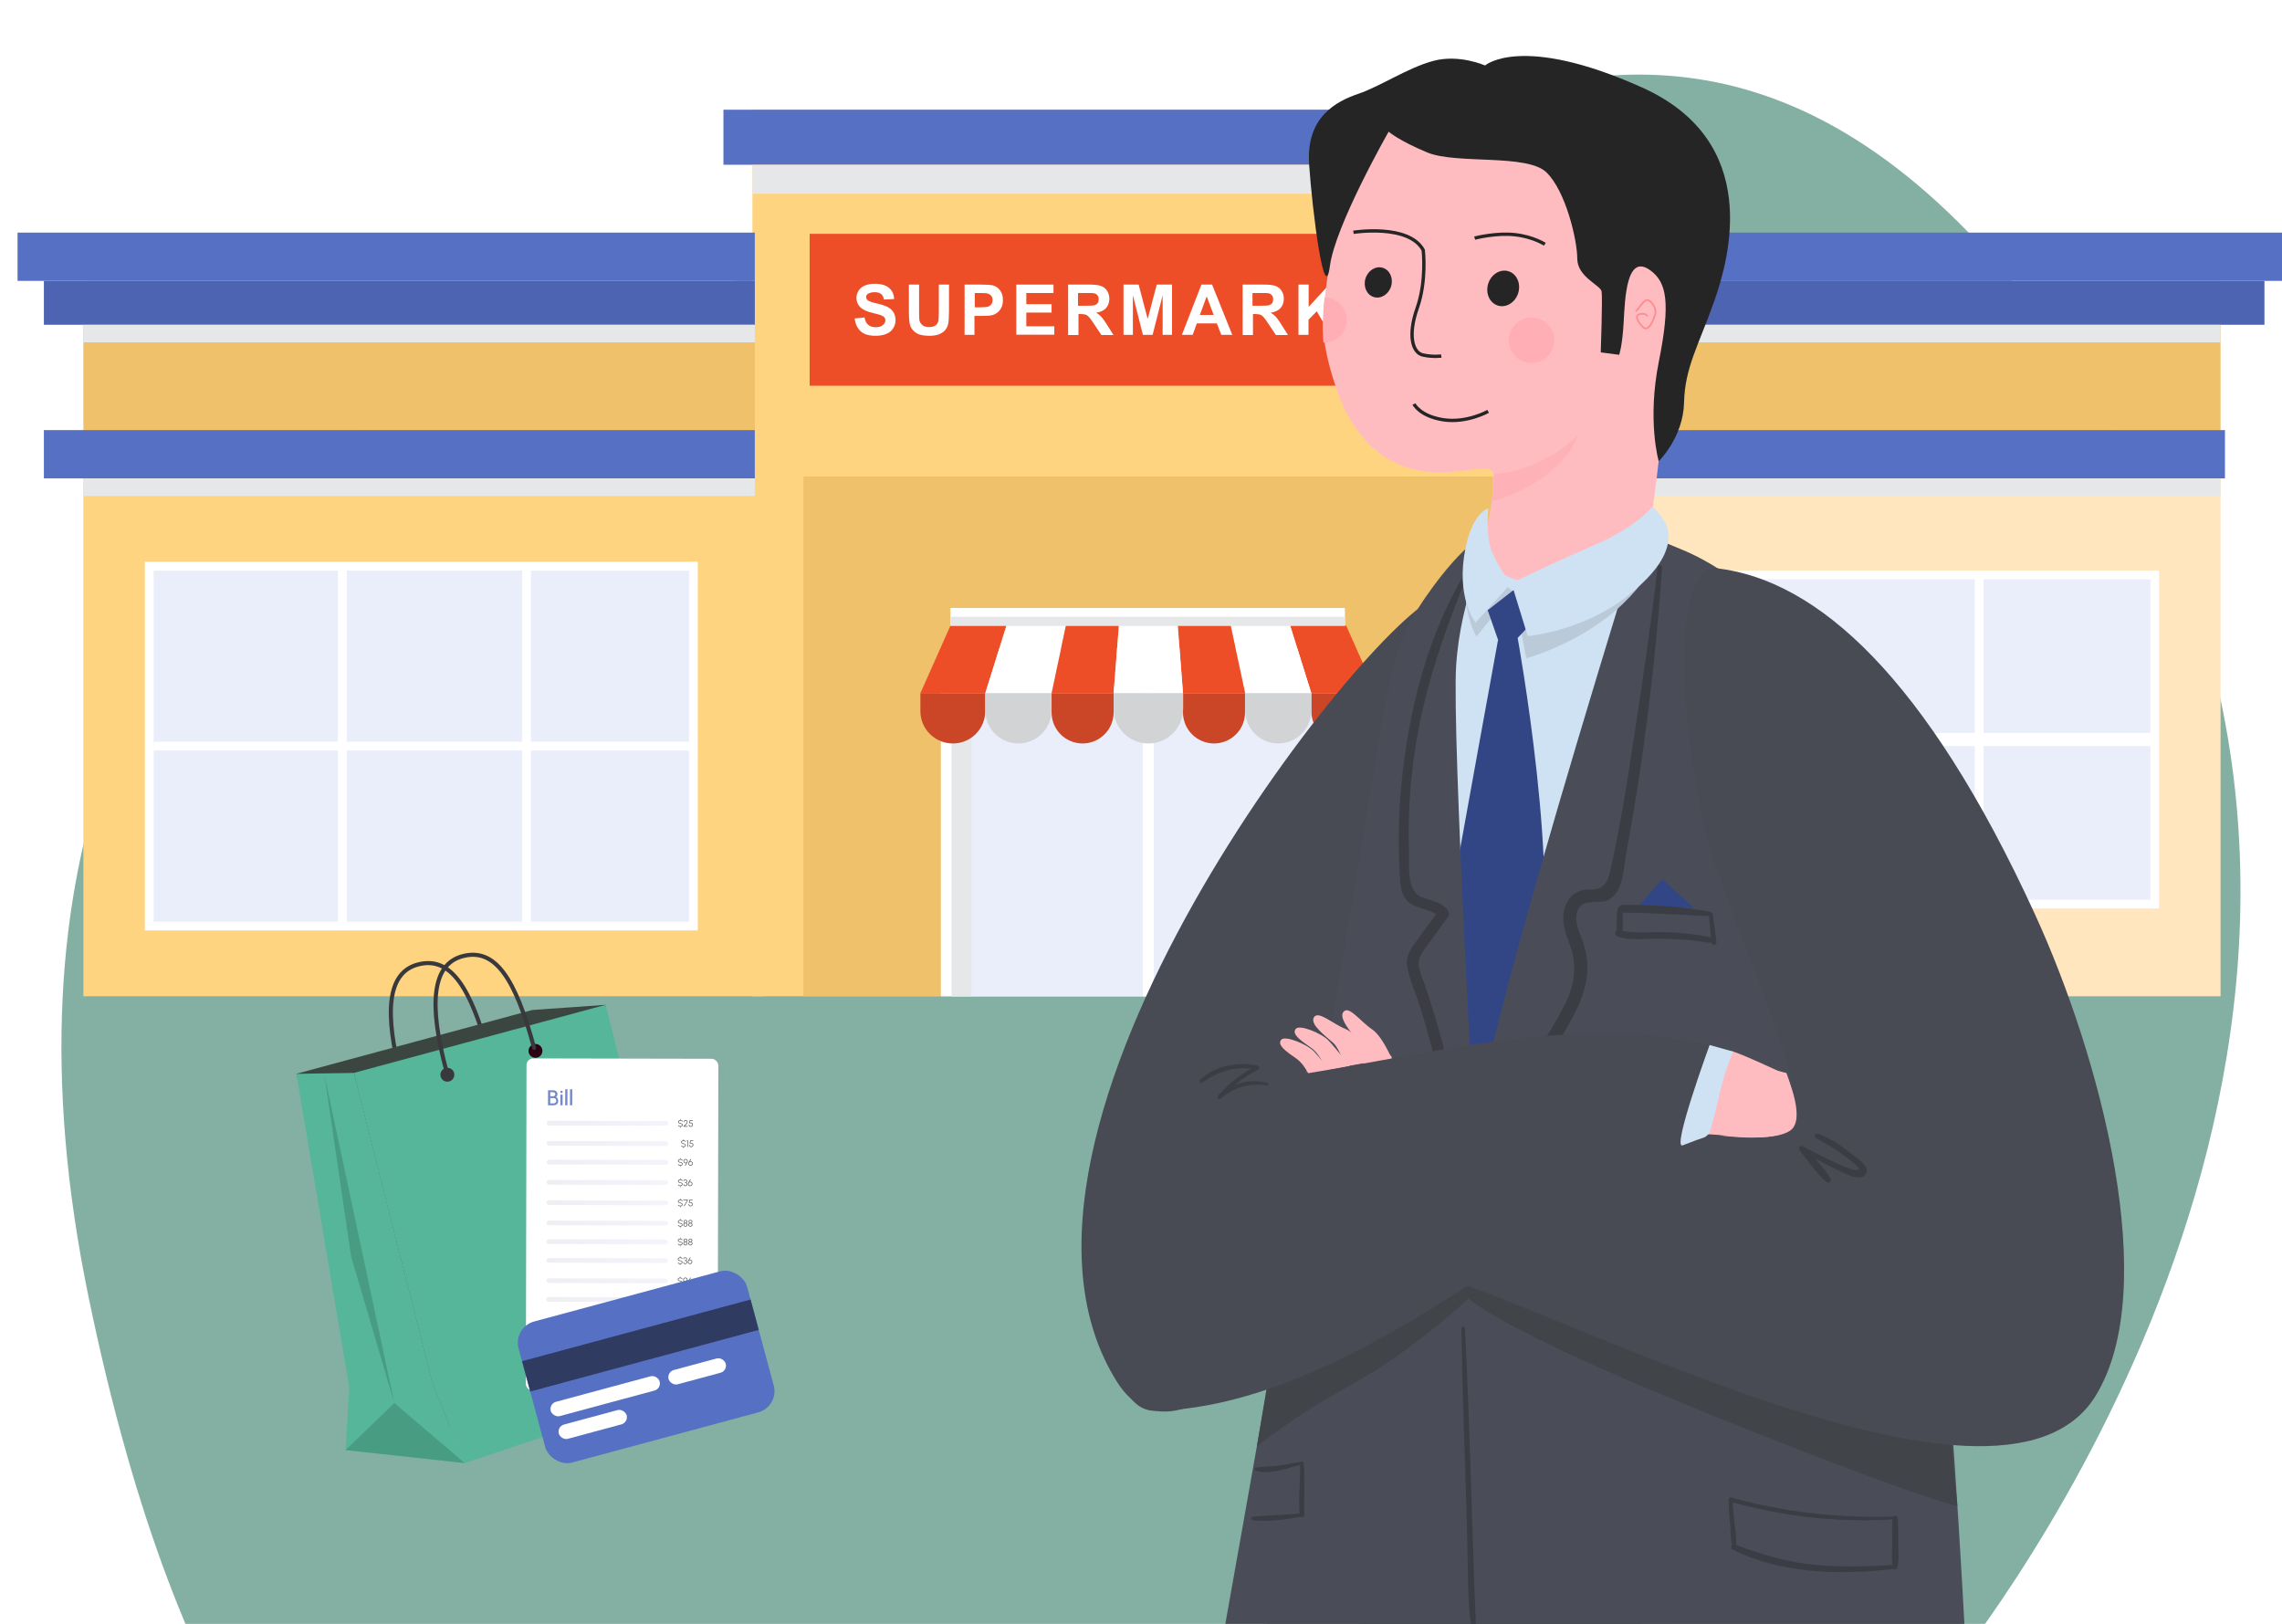 <svg width="520" height="370" viewBox="0 0 520 370" fill="none" xmlns="http://www.w3.org/2000/svg">
<g clip-path="url(#clip0_1663_34099)">
<path opacity="0.5" d="M161.251 436.482C159.011 437.913 61.967 497.365 20.233 295.783C-21.5 94.2 157.907 45.898 214.655 67.945C271.403 89.993 364.033 -60.132 464.989 72.153C565.946 204.437 470.841 345.137 448.303 375.599C425.764 406.062 430.78 406.062 412.421 407.114C394.062 408.166 243.013 383.972 161.251 436.482Z" fill="#0A6148"/>
<path d="M351.875 25H171.449V226.992H351.875V25Z" fill="#FFD480"/>
<path d="M506 64H351V98H506V64Z" fill="#EEC16A"/>
<path d="M506 98H351V227H506V98Z" fill="#FFE6BE"/>
<path d="M507 98H351V109H507V98Z" fill="#5670C4"/>
<path d="M516 64H351V74H516V64Z" fill="#4C64B1"/>
<path d="M522 53H351V64H522V53Z" fill="#5670C4"/>
<path d="M492 130H365V207H492V130Z" fill="white"/>
<path d="M490 132H367V205H490V132Z" fill="#EAEEFA"/>
<path d="M402 131H400V206H402V131Z" fill="white"/>
<path d="M452 131H450V206H452V131Z" fill="white"/>
<path d="M491 167H366V170H491V167Z" fill="white"/>
<path d="M172 64H19V98H172V64Z" fill="#EEC16A"/>
<path d="M174 98H19V227H174V98Z" fill="#FFD480"/>
<path d="M10 109L172 109V98L10 98V109Z" fill="#5670C4"/>
<path d="M10 74L172 74V64L10 64V74Z" fill="#4C64B1"/>
<path d="M172 53H4V64H172V53Z" fill="#5670C4"/>
<path d="M159 128H33V212H159V128Z" fill="white"/>
<path d="M157 130H35V210H157V130Z" fill="#EAEEFA"/>
<path d="M121 129H119V211H121V129Z" fill="white"/>
<path d="M79 129H77V211H79V129Z" fill="white"/>
<path d="M158 169H35V171H158V169Z" fill="white"/>
<path d="M340.241 108.578H183.084V226.99H340.241V108.578Z" fill="#EEC16A"/>
<path d="M338.86 53.277H184.494V87.891H338.86V53.277Z" fill="#ED4E27"/>
<path d="M308.961 147.586H214.398V226.998H308.961V147.586Z" fill="white"/>
<path d="M306.496 150.047H216.863V226.994H306.496V150.047Z" fill="#EAEEFA"/>
<path d="M358.431 25H164.848V37.541H358.431V25Z" fill="#5670C4"/>
<path d="M172 74H19V78H172V74Z" fill="#E6E7E8"/>
<path d="M172 109H19V113H172V109Z" fill="#E6E7E8"/>
<path d="M506 74H351V78H506V74Z" fill="#E6E7E8"/>
<path d="M506 109H351V113H506V109Z" fill="#E6E7E8"/>
<path d="M351.875 37.547H171.449V44.143H351.875V37.547Z" fill="#E6E7E8"/>
<path d="M262.894 147.695H260.43V226.999H262.894V147.695Z" fill="white"/>
<path d="M306.456 150.043H221.354H218.309H216.859V226.991H221.354V154.537H306.456V150.043Z" fill="#E6E7E8"/>
<path d="M229.335 142.547L224.514 157.951H209.727L216.577 142.547H229.335Z" fill="#ED4E27"/>
<path d="M242.894 142.547L239.632 157.951H224.518L229.338 142.547H242.894Z" fill="white"/>
<path d="M254.957 142.547L253.76 157.951H239.625L242.887 142.547H254.957Z" fill="#ED4E27"/>
<path d="M217.12 169.399C213.025 169.399 209.727 166.1 209.727 162.005V157.945H224.514V162.005C224.514 166.1 221.216 169.399 217.12 169.399Z" fill="#CA4626"/>
<path d="M232.056 169.399C227.888 169.399 224.518 166.028 224.518 161.86V157.945H239.595V161.86C239.632 166.028 236.225 169.399 232.056 169.399Z" fill="#D1D3D4"/>
<path d="M246.693 169.399C242.778 169.399 239.625 166.245 239.625 162.331V157.945H253.76V162.331C253.76 166.245 250.571 169.399 246.693 169.399Z" fill="#CA4626"/>
<path d="M293.996 142.547L298.817 157.951H313.604L306.754 142.547H293.996Z" fill="#ED4E27"/>
<path d="M280.439 142.547L283.738 157.951H298.816L293.995 142.547H280.439Z" fill="white"/>
<path d="M268.369 142.547L269.565 157.951H283.737L280.439 142.547H268.369Z" fill="#ED4E27"/>
<path d="M268.374 142.547H261.669H254.964L253.768 157.951H261.669H269.57L268.374 142.547Z" fill="white"/>
<path d="M306.21 169.399C310.306 169.399 313.604 166.1 313.604 162.005V157.945H298.816V162.005C298.816 166.1 302.115 169.399 306.21 169.399Z" fill="#CA4626"/>
<path d="M291.277 169.399C295.445 169.399 298.816 166.028 298.816 161.86V157.945H283.738V161.86C283.738 166.028 287.109 169.399 291.277 169.399Z" fill="#D1D3D4"/>
<path d="M276.636 169.399C280.551 169.399 283.704 166.245 283.704 162.331V157.945H269.568V162.331C269.568 166.245 272.758 169.399 276.636 169.399Z" fill="#CA4626"/>
<path d="M261.669 169.399C257.283 169.399 253.768 165.847 253.768 161.497V157.945H269.607V161.497C269.57 165.883 266.055 169.399 261.669 169.399Z" fill="#D1D3D4"/>
<path d="M306.465 138.523H216.578V142.547H306.465V138.523Z" fill="white"/>
<path d="M306.465 140.523H216.578V142.553H306.465V140.523Z" fill="#E6E7E8"/>
<path d="M194.756 72.558L197.003 72.34C197.148 73.101 197.402 73.645 197.837 74.007C198.235 74.37 198.815 74.551 199.504 74.551C200.265 74.551 200.809 74.406 201.171 74.08C201.534 73.754 201.751 73.391 201.751 72.993C201.751 72.739 201.679 72.485 201.497 72.304C201.352 72.123 201.062 71.941 200.664 71.796C200.41 71.688 199.758 71.543 198.815 71.289C197.583 70.999 196.713 70.6 196.206 70.165C195.517 69.549 195.155 68.752 195.155 67.846C195.155 67.266 195.336 66.722 195.662 66.215C195.988 65.707 196.459 65.309 197.076 65.055C197.692 64.801 198.453 64.656 199.323 64.656C200.772 64.656 201.86 64.983 202.585 65.599C203.31 66.215 203.708 67.085 203.745 68.136L201.425 68.245C201.316 67.665 201.099 67.23 200.772 66.976C200.446 66.722 199.939 66.577 199.323 66.577C198.634 66.577 198.127 66.722 197.728 66.976C197.474 67.157 197.365 67.375 197.365 67.701C197.365 67.954 197.474 68.208 197.692 68.389C197.982 68.643 198.707 68.897 199.83 69.151C200.954 69.404 201.787 69.694 202.331 69.984C202.875 70.274 203.273 70.673 203.6 71.144C203.89 71.651 204.071 72.231 204.071 72.956C204.071 73.609 203.89 74.225 203.527 74.805C203.165 75.385 202.657 75.82 201.969 76.073C201.316 76.363 200.483 76.508 199.468 76.508C198.018 76.508 196.894 76.182 196.133 75.493C195.372 74.805 194.901 73.826 194.756 72.558Z" fill="white"/>
<path d="M207.113 64.844H209.433V71.042C209.433 72.02 209.469 72.673 209.505 72.963C209.614 73.434 209.832 73.796 210.194 74.086C210.557 74.376 211.064 74.521 211.716 74.521C212.369 74.521 212.876 74.376 213.202 74.122C213.529 73.869 213.746 73.543 213.819 73.144C213.891 72.745 213.927 72.093 213.927 71.187V64.844H216.247V70.86C216.247 72.238 216.174 73.216 216.066 73.76C215.957 74.34 215.703 74.811 215.377 75.21C215.051 75.608 214.58 75.898 214.036 76.152C213.456 76.37 212.731 76.515 211.825 76.515C210.738 76.515 209.904 76.37 209.324 76.152C208.744 75.898 208.309 75.572 207.983 75.174C207.657 74.775 207.44 74.34 207.331 73.905C207.186 73.252 207.113 72.274 207.113 71.005V64.844Z" fill="white"/>
<path d="M219.801 76.297V64.844H223.498C224.911 64.844 225.817 64.916 226.252 65.025C226.905 65.206 227.448 65.569 227.883 66.149C228.318 66.728 228.536 67.453 228.536 68.396C228.536 69.084 228.391 69.701 228.137 70.172C227.883 70.643 227.557 71.042 227.158 71.295C226.76 71.585 226.361 71.766 225.962 71.839C225.419 71.948 224.621 71.984 223.57 71.984H222.048V76.297H219.801ZM222.12 66.765V70.027H223.389C224.295 70.027 224.911 69.954 225.201 69.846C225.527 69.737 225.745 69.556 225.926 69.266C226.107 69.012 226.18 68.722 226.18 68.359C226.18 67.925 226.071 67.598 225.817 67.345C225.564 67.091 225.274 66.91 224.875 66.837C224.585 66.801 224.041 66.765 223.208 66.765H222.12Z" fill="white"/>
<path d="M231.58 76.297V64.844H240.061V66.765H233.864V69.302H239.626V71.223H233.864V74.34H240.243V76.261H231.58V76.297Z" fill="white"/>
<path d="M243.396 76.297V64.844H248.253C249.486 64.844 250.355 64.953 250.935 65.17C251.479 65.387 251.95 65.75 252.276 66.257C252.603 66.801 252.784 67.381 252.784 68.07C252.784 68.939 252.53 69.628 252.023 70.208C251.515 70.752 250.754 71.114 249.776 71.259C250.283 71.549 250.682 71.875 251.008 72.238C251.334 72.6 251.769 73.216 252.313 74.086L253.726 76.333H250.972L249.304 73.832C248.724 72.926 248.29 72.383 248.072 72.165C247.855 71.948 247.637 71.766 247.383 71.694C247.13 71.621 246.731 71.549 246.224 71.549H245.752V76.333H243.396V76.297ZM245.716 69.664H247.42C248.543 69.664 249.232 69.628 249.486 69.519C249.776 69.411 249.993 69.266 250.138 69.048C250.283 68.831 250.355 68.541 250.355 68.178C250.355 67.78 250.247 67.49 250.029 67.236C249.812 66.982 249.522 66.837 249.159 66.801C248.978 66.765 248.398 66.765 247.456 66.765H245.644V69.664H245.716Z" fill="white"/>
<path d="M256.014 76.297V64.844H259.457L261.523 72.673L263.589 64.844H267.068V76.297H264.93V67.272L262.646 76.297H260.436L258.152 67.272V76.297H256.014Z" fill="white"/>
<path d="M280.802 76.297H278.301L277.286 73.688H272.72L271.777 76.297H269.312L273.771 64.844H276.199L280.802 76.297ZM276.561 71.766L274.967 67.526L273.408 71.766H276.561Z" fill="white"/>
<path d="M283.16 76.297V64.844H288.017C289.249 64.844 290.119 64.953 290.699 65.17C291.243 65.387 291.714 65.75 292.04 66.257C292.366 66.801 292.548 67.381 292.548 68.07C292.548 68.939 292.294 69.628 291.786 70.208C291.279 70.752 290.518 71.114 289.539 71.259C290.047 71.549 290.445 71.875 290.772 72.238C291.098 72.6 291.533 73.216 292.076 74.086L293.49 76.333H290.735L289.068 73.832C288.488 72.926 288.053 72.383 287.836 72.165C287.618 71.948 287.401 71.766 287.147 71.694C286.893 71.621 286.495 71.549 285.987 71.549H285.516V76.333H283.16V76.297ZM285.48 69.664H287.183C288.307 69.664 288.996 69.628 289.249 69.519C289.503 69.411 289.757 69.266 289.902 69.048C290.047 68.831 290.119 68.541 290.119 68.178C290.119 67.78 290.01 67.49 289.793 67.236C289.575 66.982 289.286 66.837 288.923 66.801C288.742 66.765 288.162 66.765 287.22 66.765H285.407V69.664H285.48Z" fill="white"/>
<path d="M295.883 76.297V64.844H298.202V69.918L302.878 64.844H305.995L301.682 69.302L306.213 76.297H303.204L300.051 70.933L298.166 72.854V76.297H295.883Z" fill="white"/>
<path d="M308.496 76.297V64.844H316.977V66.765H310.78V69.302H316.542V71.223H310.78V74.34H317.159V76.261H308.496V76.297Z" fill="white"/>
<path d="M322.884 76.284V66.788H319.477V64.867H328.574V66.788H325.203V76.284H322.884Z" fill="white"/>
<path d="M327.47 136.105C312.532 140.53 218.647 258.099 254.565 314.908C269.049 337.823 300.358 296.549 314.191 274.417C328.025 252.284 327.47 136.105 327.47 136.105Z" fill="#484A54"/>
<path d="M309.767 336.383C309.767 336.383 196.371 578.615 216.079 710.46C223.488 760.033 241.358 861.035 246.283 887.197C249.125 902.278 233.005 904.505 228.235 913.222C224.175 920.643 251.346 920.882 268.147 912.995C276.733 908.965 280.016 909.664 283.497 894.869C287.044 879.788 293.205 844.252 294.513 792.327C296.966 694.812 290.506 692.215 288.733 666.631C288.733 666.631 376.206 440.633 370.665 396.195C365.125 351.757 332.891 363.124 332.891 363.124L309.767 336.383Z" fill="#F3A790"/>
<path d="M295.014 897.114H234.366C234.366 897.114 207.26 735.017 205.726 666.781C204.185 598.545 311.152 314.268 306.369 312.304C301.587 310.34 378.88 326.723 378.88 326.723C378.88 326.723 390.117 460.902 362.593 537.27C336.269 610.3 305.271 668.918 305.271 668.918C305.271 668.918 303.175 733.787 295.014 897.114Z" fill="url(#paint0_linear_1663_34099)"/>
<path d="M369.627 319.705C369.627 319.705 337.476 453.849 341.84 594.721C343.393 644.819 369.221 870.842 371.872 898.67C372.731 907.673 357.823 927.859 357.823 927.859C356.02 936.122 365.889 937.639 386.183 927.334C403.61 918.48 405.354 928.761 424.334 825.902C450.902 681.889 431.839 687.543 435.045 662.098C438.251 636.652 443.373 478.292 430.925 396.968C420.871 331.264 364.534 318.129 364.534 318.129L369.627 319.705Z" fill="#F3A790"/>
<path d="M428.059 900.558L385.131 908.344L358.432 897.12C358.432 897.12 337.792 681.318 336.269 610.306C334.747 539.294 336.269 312.148 336.269 312.148L409.407 323.856H444.328C444.328 323.856 452.203 391.669 444.328 646.033C442.501 704.848 428.059 900.558 428.059 900.558Z" fill="url(#paint1_linear_1663_34099)"/>
<path d="M447.809 459.458C447.809 459.458 381.871 463.739 361.1 451.428C340.329 439.117 338.371 427.075 337.379 394.548C336.388 362.021 339.326 355.03 339.326 355.03C339.326 355.03 336.257 402.704 333.045 423.367C329.833 444.031 314.847 445.016 304.351 445.016C293.855 445.016 267.012 434.986 267.012 434.986L277.012 400.405L344.263 337.477L447.809 451.082V459.458Z" fill="#414549"/>
<path d="M339.331 123.105L374.079 124.974L373.977 122.383C373.977 122.383 379.166 125.284 383.416 128.192C387.667 131.094 390.784 133.9 390.784 133.9C390.784 133.9 418.206 171.8 420.971 228.782C423.735 285.764 416.821 316.195 416.821 319.24C416.821 322.285 389.16 334.453 346.836 329.754C304.511 325.049 299.968 319.18 300.636 315.646C301.741 309.837 305.616 288.534 305.061 266.682C304.505 244.83 309.335 236.52 311.903 221.528C315.222 202.166 313.359 185.681 317.234 169.913C321.109 154.146 321.169 139.888 326.882 133.434C329.683 130.27 333.086 126.741 334.608 125.553C337.462 123.314 339.331 123.105 339.331 123.105Z" fill="#CFE2F4"/>
<path d="M342.715 145.896H341.342C341.342 145.896 333.091 191.163 329.807 209.534C326.529 227.905 328.714 268.582 328.714 268.582C328.714 268.582 344.243 244.742 350.148 223.093C356.053 201.444 345.766 145 345.766 145L342.715 145.896Z" fill="#324686"/>
<path d="M373.942 121.352C373.942 121.352 356.407 177.48 346.346 214.371C336.286 251.262 333.05 268.971 333.05 268.971C333.05 268.971 334.412 407.807 341.976 427.969C352.812 456.86 450.889 450.931 450.889 450.931C450.889 450.931 449.139 368.414 441.706 286.655C434.273 204.896 395.262 132.23 395.262 132.23C395.262 132.23 390.462 128.17 382.88 125.071C375.285 121.967 373.942 121.352 373.942 121.352Z" fill="#4A4D58"/>
<path d="M269.376 425.342C269.376 425.342 309.987 447.648 326.358 424.435C340.067 405.001 336.257 312.143 336.257 312.143V263.287C336.257 263.287 330.836 167.497 331.809 151.753C332.783 136.009 339.326 123.107 339.326 123.107V121.352C339.326 121.352 334.138 122.647 324.818 136.104C315.504 149.562 316.591 157.216 305.659 220.204C294.727 283.192 269.376 425.342 269.376 425.342Z" fill="#4A4D58"/>
<path d="M446.035 343.172C446.035 343.172 435.366 340.82 388.015 321.625C340.663 302.43 334.687 295.874 334.687 295.874C334.687 295.874 321.175 308.317 308.351 315.284C295.526 322.252 286.422 329.518 286.422 329.518L292.35 294.125L346.675 278.172L444.769 329.243C444.757 329.243 445.307 336.384 446.035 343.172Z" fill="#414549"/>
<path d="M378.743 129.252C377.25 151.271 374.539 173.039 370.527 194.754C369.924 198.008 369.876 203.572 366.282 205.154C364.276 206.038 361.094 204.784 359.798 206.862C358.395 209.119 359.709 212.014 360.551 214.206C364.187 223.71 358.73 231.221 354.085 239.222C351.087 244.38 348.502 249.759 346.114 255.222C343.738 260.656 341.905 266.441 339.159 271.701C338.496 272.967 336.52 272.089 336.884 270.74C338.185 265.886 340.359 261.181 342.299 256.56C344.168 252.106 346.15 247.7 348.359 243.401C350.717 238.81 353.583 234.523 356.019 229.979C358.7 224.976 359.691 220.415 357.619 215.012C356.383 211.788 355.309 208.181 357.416 205.041C358.216 203.853 359.327 203.083 360.724 202.772C361.607 202.581 362.461 202.754 363.339 202.647C365.034 202.438 366.258 201.22 366.658 199.53C369.172 188.861 370.814 177.881 372.474 167.051C374.402 154.489 376.283 141.874 377.704 129.246C377.769 128.596 378.79 128.572 378.743 129.252Z" fill="#3B3D44"/>
<path d="M334.293 131.248C328.872 144.544 324.215 157.918 322.239 172.205C321.248 179.364 320.848 186.624 321.075 193.842C321.17 196.947 320.46 202.965 323.809 204.35C325.988 205.252 328.245 205.341 329.833 207.288C330.162 207.694 330.383 208.35 330.03 208.828C328.311 211.192 326.579 213.551 324.866 215.921C323.726 217.503 322.878 218.661 323.421 220.721C323.779 222.094 324.364 223.438 324.812 224.787C326.651 230.25 328.275 235.791 329.684 241.379C332.472 252.448 334.616 263.846 335.487 275.237C335.619 276.957 333.033 276.891 332.842 275.237C331.362 262.568 329.362 250.09 326.018 237.755C325.242 234.883 324.406 232.029 323.511 229.187C322.609 226.321 321.26 223.432 320.687 220.488C320.305 218.53 320.907 217.085 321.994 215.509C323.863 212.804 325.887 210.195 327.827 207.538C327.893 208.052 327.959 208.565 328.024 209.079C326.341 207.001 323.254 207.324 321.2 205.747C318.991 204.058 319.075 201.186 318.937 198.654C318.501 190.624 318.776 182.546 319.779 174.57C321.666 159.5 325.797 144.079 333.595 130.944C333.81 130.603 334.454 130.842 334.293 131.248Z" fill="#3C3D44"/>
<path d="M374.899 116C374.899 116 372.025 120.97 362.767 126.199C353.508 131.429 345 135.574 345 135.574L347.804 150C347.804 150 360.592 146.528 369.939 137.459C379.287 128.389 378.231 122.626 377.621 120.24C377.004 117.86 374.899 116 374.899 116Z" fill="#BACAD8"/>
<path d="M339.714 119.971C339.714 119.971 339.016 125.982 340.528 129.218C342.771 134.018 344.832 134.677 344.832 134.677L336.443 145.031C336.443 145.031 332.814 139.239 334.263 130.031C335.712 120.828 339.714 119.971 339.714 119.971Z" fill="#BACAD8"/>
<path d="M350.607 140.353L342.446 148.884L339.001 139.039L345.461 134L350.607 140.353Z" fill="#324686"/>
<path d="M385.961 206.862H373.029L378.773 200.301L385.961 206.862Z" fill="#324686"/>
<path d="M389.637 208.744C382.992 208.476 376.401 207.986 369.744 207.944C368.603 207.938 368.603 206.177 369.744 206.177C376.389 206.153 383.243 206.475 389.768 207.765C390.324 207.873 390.198 208.768 389.637 208.744Z" fill="#3B3D44"/>
<path d="M389.494 214.827C385.607 214.134 381.697 213.973 377.756 213.89C374.902 213.83 371.272 214.397 368.58 213.364C367.696 213.024 368.024 211.645 368.98 211.913C372.371 212.857 376.544 212.26 380.043 212.397C383.345 212.528 386.604 212.893 389.834 213.585C390.658 213.758 390.3 214.976 389.494 214.827Z" fill="#3B3D44"/>
<path d="M369.535 206.96C369.929 208.661 369.786 210.596 369.75 212.333C369.732 213.181 368.442 213.187 368.424 212.333C368.389 210.596 368.251 208.661 368.639 206.96C368.747 206.524 369.433 206.524 369.535 206.96Z" fill="#3B3D44"/>
<path d="M390.271 208.276C390.6 210.426 390.874 212.575 391.149 214.73C391.245 215.495 390.003 215.512 389.937 214.73C389.746 212.617 389.555 210.509 389.412 208.39C389.376 207.912 390.194 207.787 390.271 208.276Z" fill="#3B3D44"/>
<path d="M431.199 346.2C418.715 346.982 406.278 345.531 394.242 342.158C393.621 341.985 393.884 341.023 394.511 341.197C406.475 344.534 418.798 345.913 431.205 345.573C431.605 345.555 431.599 346.17 431.199 346.2Z" fill="#3B3D44"/>
<path d="M431.843 357.444C419.574 358.919 406.093 358.704 394.785 353.08C394.14 352.757 394.594 351.641 395.28 351.897C401.281 354.172 407.149 355.951 413.574 356.56C419.64 357.133 425.765 356.895 431.837 356.566C432.422 356.536 432.392 357.378 431.843 357.444Z" fill="#3B3D44"/>
<path d="M394.801 341.676C394.891 343.617 395.106 345.551 395.315 347.48C395.494 349.151 395.9 350.972 395.428 352.608C395.339 352.919 394.903 352.907 394.807 352.608C394.294 351.002 394.419 349.163 394.252 347.48C394.061 345.539 393.9 343.629 393.942 341.676C393.948 341.115 394.772 341.121 394.801 341.676Z" fill="#3B3D44"/>
<path d="M432.464 345.958C432.589 347.952 432.535 349.964 432.547 351.964C432.553 353.707 432.792 355.552 432.308 357.236C432.183 357.684 431.532 357.684 431.407 357.236C430.929 355.564 431.162 353.695 431.168 351.964C431.174 349.964 431.126 347.958 431.252 345.958C431.293 345.176 432.416 345.176 432.464 345.958Z" fill="#3B3D44"/>
<path d="M296.756 333.68C293.538 334.408 289.424 336.145 286.111 335.089C285.8 334.987 285.735 334.456 286.111 334.39C287.83 334.104 289.58 334.217 291.317 333.924C293.078 333.632 294.822 333.339 296.589 333.071C296.977 333.011 297.162 333.59 296.756 333.68Z" fill="#3B3D44"/>
<path d="M296.774 345.52C293.18 346.26 289.209 346.732 285.543 346.409C285 346.362 285 345.609 285.543 345.562C289.245 345.251 292.971 345.162 296.678 344.821C297.078 344.791 297.162 345.442 296.774 345.52Z" fill="#3B3D44"/>
<path d="M297.072 333.375C297.419 337.304 297.126 341.244 297.21 345.179C297.227 345.871 296.201 345.853 296.147 345.179C295.824 341.256 296.332 337.304 296.266 333.375C296.266 332.856 297.024 332.874 297.072 333.375Z" fill="#3B3D44"/>
<path d="M333.815 302.667C335.021 325.868 335.391 349.117 336.406 372.318C336.424 372.766 335.719 372.867 335.618 372.425C334.531 367.565 334.585 362.413 334.471 357.457C334.352 352.138 334.251 346.824 334.083 341.51C333.672 328.566 333.176 315.623 333.027 302.673C333.021 302.159 333.785 302.165 333.815 302.667Z" fill="#3B3D44"/>
<path d="M463.691 208.284C438.866 154.156 414.143 132.286 391.443 129.51C382.44 128.411 381.401 154.58 388.022 186.963C391.813 205.502 412.632 246.751 408.805 256.161C403.957 268.09 316.186 235.7 302.03 268.884C295.355 284.532 319.458 288.246 319.458 288.246C350.438 294.885 455.351 353.801 477.477 318.122C492.642 293.649 478.689 240.996 463.691 208.284Z" fill="#484A54"/>
<path d="M414.227 258.298C416.985 259.355 419.487 260.967 421.779 262.824C422.83 263.678 426.251 265.672 425.212 267.433C424.46 268.711 422.502 268.263 421.421 267.809C417.606 266.227 413.922 264.072 410.215 262.245C410.459 261.928 410.704 261.606 410.949 261.289C413.074 263.534 415.552 265.821 417.098 268.514C417.463 269.153 416.633 269.75 416.107 269.278C413.833 267.242 412.047 264.502 410.089 262.149C409.647 261.618 410.191 260.883 410.824 261.194C412.274 261.91 422.967 267.881 423.588 266.34C423.809 265.797 418.961 262.4 418.669 262.197C417.104 261.128 415.439 260.245 413.797 259.307C413.271 259.009 413.63 258.065 414.227 258.298Z" fill="#3B3D44"/>
<path d="M313.498 241.778C313.498 241.778 309.623 235.694 306.584 234.447C303.539 233.205 300.363 230.16 299.39 231.82C298.423 233.479 302.292 236.244 303.814 237.629C305.336 239.014 306.441 243.02 306.441 243.02L313.498 241.778Z" fill="#FEBCC1"/>
<path d="M317.953 243.128C317.953 243.128 315.398 236.382 312.669 234.549C309.941 232.71 307.445 229.086 306.162 230.519C304.878 231.946 308.108 235.444 309.314 237.104C310.526 238.77 310.795 242.919 310.795 242.919L317.953 243.128Z" fill="#FEBCC1"/>
<path d="M307.553 242.884L302.161 243.989C302.161 243.989 301.194 240.395 298.567 238.598C295.94 236.801 294.418 235.553 295.248 234.448C296.077 233.344 301.057 235.415 302.579 236.938C304.096 238.46 307.553 242.884 307.553 242.884Z" fill="#FEBCC1"/>
<path d="M304.232 245.373L298.841 246.477C298.841 246.477 297.874 242.883 295.247 241.086C292.62 239.289 291.097 238.041 291.927 236.936C292.757 235.832 297.737 237.904 299.259 239.426C300.775 240.949 304.232 245.373 304.232 245.373Z" fill="#FEBCC1"/>
<path d="M317.236 240.949L297.319 244.269L315.302 238.734L317.236 240.949Z" fill="#FEBCC1"/>
<path d="M287.372 246.009C318.543 242.57 360.545 228.629 394.911 239.602C411.121 244.779 388.953 258.982 388.953 258.982C363.62 266.893 311.904 320.036 263.508 321.475C244.092 322.054 255.549 249.519 287.372 246.009Z" fill="#484A54"/>
<path d="M394.517 239.496C396.04 239.705 407.067 244.887 407.067 244.887C407.067 244.887 411.772 255.192 407.825 257.682C403.885 260.172 394.41 258.787 391.502 258.584C388.601 258.375 386.941 258.375 386.941 258.375L394.517 239.496Z" fill="#FEBCC1"/>
<path d="M407.068 244.476L404.506 243.855C404.506 243.855 408.793 252.847 406.303 255.749C403.814 258.65 391.813 258.686 391.813 258.686C391.813 258.686 405.82 260.764 408.512 256.614C410.56 253.474 407.068 244.476 407.068 244.476Z" fill="#FEBCC1"/>
<path d="M394.912 239.602L389.569 238.109C389.569 238.109 380.834 261.985 383.437 260.964C386.04 259.943 387.509 259.424 388.231 259.203C388.948 258.982 389.569 258.098 389.569 258.098C389.569 258.098 390.56 254.898 391.813 249.322C393.067 243.745 394.912 239.602 394.912 239.602Z" fill="#CFE2F4"/>
<path d="M288.716 247.302C284.829 246.747 281.146 247.636 278.202 250.287C277.76 250.687 277.157 250.078 277.551 249.636C280.047 246.818 282.907 244.597 286.25 242.878C286.286 243.164 286.322 243.451 286.364 243.732C281.79 242.758 277.736 243.97 274.011 246.663C273.617 246.95 273.127 246.311 273.492 245.988C277.08 242.8 281.993 241.839 286.615 242.83C287.003 242.914 287.08 243.505 286.728 243.684C283.456 245.355 280.644 247.535 278.208 250.287C277.993 250.072 277.772 249.851 277.557 249.636C280.71 246.836 284.764 245.636 288.871 246.771C289.218 246.866 289.056 247.35 288.716 247.302Z" fill="#3B3D44"/>
<path d="M309.679 35.298C306.751 42.301 302.421 57.468 301.532 72.439C301.064 80.336 305.349 91.306 306.829 94.059C319.099 116.902 340.48 102.579 340.329 108.221C339.999 120.906 336.86 123.249 337.866 125.738C343.489 139.661 374.415 129.592 374.415 129.592C374.415 129.592 385.842 67.325 376.795 41.136C369.544 20.15 322.946 3.569 309.679 35.298Z" fill="#FEBCC1"/>
<path opacity="0.6" d="M340.001 114.234C340.001 114.234 355.236 110.367 359.753 98.968C359.753 98.968 352.059 107.221 340.5 108.001C340.508 108.726 340.039 113.478 340.001 114.234Z" fill="#FEABB1"/>
<path d="M372.717 70.92C373.402 70.51 373.987 69.055 374.979 68.474C375.965 67.873 377.628 70.167 377.153 71.675C376.657 73.191 375.571 75.871 374.261 74.423C372.959 72.996 372.442 71.732 373.837 71.532C375.233 71.333 375.395 72.087 375.395 72.087" stroke="#FE8D90" stroke-width="0.4" stroke-miterlimit="10"/>
<path d="M322.203 92.056C322.203 92.056 323.499 94.801 328.872 95.647C334.277 96.468 339.105 93.726 339.105 93.726" stroke="#252525" stroke-width="0.764" stroke-miterlimit="10"/>
<path d="M336.031 54.26C336.272 54.186 341.076 52.995 345.245 53.482C349.389 53.938 352.022 55.66 352.022 55.66" stroke="#252525" stroke-width="0.764" stroke-miterlimit="10"/>
<path d="M308.41 52.928C308.41 52.928 320.997 50.92 324.311 56.983C324.311 56.983 325.147 63.934 322.939 70.21C320.737 76.462 321.899 80.364 324.219 80.88C326.54 81.396 328.427 81.122 328.427 81.122" stroke="#252525" stroke-width="0.764" stroke-miterlimit="10"/>
<path d="M343.814 77.31C343.944 74.456 346.363 72.248 349.218 72.378C352.072 72.508 354.28 74.927 354.15 77.781C354.02 80.635 351.6 82.844 348.746 82.714C345.892 82.583 343.684 80.164 343.814 77.31Z" fill="#FEAEB4"/>
<path d="M306.781 72.02C307.266 74.837 305.37 77.509 302.56 77.989C302.224 78.048 301.894 78.07 301.569 78.061C301.569 78.061 301.351 75.677 301.444 73.16C301.578 69.351 301.862 67.717 301.862 67.717C304.259 67.802 306.359 69.558 306.781 72.02Z" fill="#FEAEB4"/>
<path d="M341.32 69.623C343.209 70.209 345.284 68.934 345.953 66.775C346.623 64.617 345.635 62.392 343.746 61.805C341.857 61.219 339.783 62.494 339.113 64.653C338.443 66.812 339.432 69.037 341.32 69.623Z" fill="#252525"/>
<path d="M313.036 67.68C314.645 68.179 316.412 67.093 316.983 65.255C317.553 63.416 316.712 61.52 315.103 61.021C313.494 60.522 311.727 61.608 311.156 63.447C310.586 65.285 311.427 67.181 313.036 67.68Z" fill="#252525"/>
<path d="M376.228 61.725C370.593 57.38 370.289 68.061 369.982 73.484C369.676 78.908 368.958 80.842 368.958 80.842L364.765 80.292C364.765 80.292 365.193 67.86 364.96 66.414C364.733 64.97 359.416 63.14 359.413 58.925C359.409 54.709 356.789 43.498 352.359 39.251C347.93 35.004 331.824 37.476 325.249 34.746C318.675 32.016 316.432 30 316.432 30C316.432 30 304.257 51.314 303.04 60.641C301.821 69.974 299.076 48.432 298.31 37.529C297.545 26.625 304.495 23.092 309.567 21.358C314.639 19.623 320.7 15.476 326.6 13.878C332.493 12.28 338.399 14.918 338.399 14.918C338.399 14.918 346.625 7.6 374.096 19.896C401.568 32.193 394.111 58.749 390.576 68.746C387.041 78.743 383.928 83.738 383.745 91.728C383.557 99.716 377.969 105.094 377.969 105.094C377.969 105.094 375.289 95.893 378.007 82.345C380.725 68.797 379.715 64.408 376.228 61.725Z" fill="#252525"/>
<path d="M376.546 115.395C376.546 115.395 373.242 119.911 363.375 124.181C353.508 128.45 344.404 132.851 344.404 132.851L348.119 144.927C348.119 144.927 360.348 143.928 370.583 136.004C380.818 128.08 380.486 122.93 380.032 120.607C379.578 118.296 376.546 115.395 376.546 115.395Z" fill="#CFE2F4"/>
<path d="M339.136 115.827C339.136 115.827 338.458 122.379 340.032 125.877C342.367 131.062 344.405 132.854 344.405 132.854L336.231 141.859C336.231 141.859 332.175 136.902 333.603 126.864C335.031 116.825 339.136 115.827 339.136 115.827Z" fill="#CFE2F4"/>
<path d="M91.57 246.048C87.384 230.562 88.328 221.628 95.171 219.778C102.629 217.762 107.229 224.795 111.517 240.655" stroke="#38383D" stroke-width="0.934" stroke-miterlimit="10" stroke-linecap="round" stroke-linejoin="round"/>
<path d="M141.156 314.725L83.855 330.217L84.718 313.833L67.536 244.665L121.319 230.125L137.971 228.956L141.156 314.725Z" fill="#3C4640"/>
<path d="M105.901 333.363L78.754 330.402L79.594 316.139L67.538 244.677L80.661 244.463L98.541 315.064L105.901 333.363Z" fill="#56B699"/>
<path d="M105.899 333.36L78.751 330.399L89.854 319.692L80.007 286.291L73.903 244.808L89.854 319.692L105.899 333.36Z" fill="#479C82"/>
<path d="M162.298 314.477L105.9 333.357L98.54 315.058L80.659 244.458L137.972 228.963L155.763 299.276L162.298 314.477Z" fill="#56B699"/>
<path d="M162.299 314.476L152.207 300.132L137.973 228.961L155.763 299.275L162.299 314.476Z" fill="#56B699"/>
<path d="M108.179 323.647L105.9 333.357L98.54 315.058L80.659 244.458L101.347 316.517L108.179 323.647Z" fill="#56B699"/>
<path d="M103.478 244.468C103.707 245.315 103.201 246.178 102.355 246.407C101.509 246.635 100.633 246.133 100.408 245.299C100.182 244.464 100.685 243.589 101.531 243.36C102.378 243.132 103.253 243.634 103.478 244.468Z" fill="#38383D"/>
<path d="M123.546 239.036C123.775 239.882 123.269 240.746 122.435 240.971C121.589 241.2 120.713 240.697 120.488 239.863C120.262 239.029 120.765 238.154 121.611 237.925C122.458 237.696 123.321 238.202 123.546 239.036Z" fill="#2E0013"/>
<path d="M101.76 244.152C97.573 228.667 98.518 219.733 105.36 217.883C112.819 215.866 117.418 222.899 121.706 238.76" stroke="#38383D" stroke-width="0.934" stroke-miterlimit="10" stroke-linecap="round" stroke-linejoin="round"/>
<g filter="url(#filter0_dd_1663_34099)">
<rect x="119.98" y="241.497" width="43.714" height="75.699" rx="1.526" transform="rotate(0.118 119.98 241.497)" fill="white"/>
</g>
<path d="M124.873 251.84L124.88 248.423L126.093 248.425C126.269 248.425 126.427 248.462 126.569 248.533C126.712 248.605 126.825 248.709 126.907 248.844C126.992 248.978 127.034 249.138 127.033 249.325C127.033 249.417 127.018 249.506 126.989 249.594C126.959 249.682 126.918 249.759 126.864 249.826C126.81 249.892 126.745 249.939 126.668 249.967C126.772 249.993 126.859 250.04 126.927 250.109C126.997 250.176 127.052 250.254 127.092 250.344C127.133 250.433 127.161 250.526 127.177 250.622C127.195 250.718 127.204 250.809 127.203 250.896C127.203 251.078 127.159 251.24 127.071 251.384C126.982 251.527 126.864 251.639 126.716 251.722C126.569 251.803 126.407 251.844 126.23 251.843L124.873 251.84ZM125.381 251.402L126.182 251.404C126.286 251.404 126.381 251.378 126.465 251.326C126.552 251.274 126.62 251.203 126.671 251.112C126.721 251.019 126.747 250.915 126.747 250.799C126.747 250.698 126.722 250.603 126.672 250.514C126.622 250.422 126.554 250.349 126.467 250.293C126.383 250.238 126.289 250.21 126.184 250.21L125.384 250.208L125.381 251.402ZM125.385 249.776L126.036 249.777C126.17 249.778 126.285 249.737 126.381 249.656C126.477 249.575 126.525 249.464 126.526 249.322C126.526 249.171 126.478 249.057 126.382 248.982C126.286 248.906 126.172 248.867 126.038 248.867L125.386 248.866L125.385 249.776ZM127.696 249.405L128.203 249.406L128.198 251.847L127.691 251.846L127.696 249.405ZM127.955 249.051C127.877 249.051 127.812 249.026 127.76 248.975C127.708 248.925 127.682 248.861 127.682 248.785C127.682 248.71 127.708 248.647 127.761 248.597C127.813 248.545 127.877 248.519 127.954 248.519C128.029 248.519 128.092 248.546 128.144 248.598C128.196 248.648 128.222 248.711 128.222 248.786C128.222 248.862 128.195 248.926 128.143 248.976C128.093 249.027 128.03 249.052 127.955 249.051ZM128.792 251.848L128.8 248.187L129.307 248.188L129.3 251.85L128.792 251.848ZM129.884 251.851L129.891 248.189L130.399 248.19L130.392 251.852L129.884 251.851Z" fill="#7589C9"/>
<path d="M155.056 255.353C154.988 255.352 154.924 255.363 154.865 255.387C154.807 255.409 154.759 255.441 154.723 255.483C154.687 255.523 154.668 255.571 154.668 255.626C154.668 255.69 154.685 255.739 154.718 255.774C154.752 255.808 154.799 255.834 154.857 255.851C154.915 255.868 154.981 255.884 155.054 255.898C155.15 255.914 155.238 255.94 155.32 255.975C155.402 256.009 155.468 256.055 155.518 256.113C155.567 256.17 155.592 256.241 155.592 256.325C155.592 256.405 155.569 256.475 155.525 256.535C155.482 256.596 155.424 256.644 155.351 256.68C155.278 256.716 155.198 256.738 155.111 256.745L155.111 256.959L154.997 256.959L154.997 256.744C154.924 256.739 154.854 256.724 154.787 256.698C154.721 256.672 154.663 256.636 154.614 256.592C154.566 256.548 154.531 256.496 154.51 256.437L154.65 256.385C154.665 256.429 154.694 256.467 154.735 256.499C154.777 256.531 154.826 256.555 154.881 256.572C154.937 256.589 154.995 256.598 155.053 256.598C155.121 256.598 155.185 256.587 155.244 256.564C155.303 256.542 155.351 256.51 155.388 256.47C155.424 256.429 155.442 256.38 155.442 256.325C155.442 256.268 155.424 256.222 155.386 256.186C155.348 256.149 155.3 256.121 155.24 256.1C155.181 256.078 155.119 256.062 155.054 256.05C154.952 256.032 154.861 256.008 154.78 255.977C154.699 255.946 154.636 255.903 154.589 255.848C154.542 255.791 154.519 255.717 154.519 255.625C154.519 255.545 154.541 255.475 154.584 255.415C154.629 255.355 154.687 255.306 154.76 255.27C154.833 255.234 154.913 255.213 155 255.206L155.001 254.985L155.115 254.986L155.115 255.207C155.185 255.212 155.253 255.227 155.318 255.253C155.384 255.279 155.442 255.314 155.491 255.358C155.542 255.402 155.578 255.454 155.601 255.515L155.459 255.566C155.443 255.521 155.414 255.483 155.373 255.452C155.331 255.42 155.283 255.395 155.227 255.379C155.172 255.362 155.115 255.353 155.056 255.353ZM155.769 256.722L155.769 256.589C155.828 256.535 155.892 256.476 155.962 256.412C156.032 256.348 156.101 256.281 156.17 256.213C156.239 256.144 156.302 256.076 156.359 256.009C156.416 255.942 156.462 255.878 156.496 255.818C156.531 255.758 156.549 255.705 156.549 255.658C156.549 255.602 156.535 255.551 156.507 255.504C156.481 255.457 156.444 255.42 156.398 255.392C156.352 255.363 156.301 255.349 156.245 255.349C156.189 255.349 156.137 255.363 156.09 255.391C156.044 255.419 156.007 255.456 155.979 255.503C155.951 255.549 155.937 255.601 155.937 255.657L155.787 255.657C155.787 255.571 155.808 255.494 155.85 255.425C155.892 255.356 155.948 255.301 156.017 255.261C156.086 255.22 156.162 255.199 156.245 255.199C156.329 255.2 156.404 255.22 156.473 255.262C156.542 255.303 156.596 255.359 156.637 255.428C156.678 255.497 156.699 255.574 156.698 255.659C156.698 255.709 156.685 255.765 156.657 255.825C156.631 255.885 156.595 255.947 156.549 256.012C156.503 256.076 156.452 256.14 156.395 256.206C156.338 256.271 156.278 256.335 156.216 256.398C156.154 256.46 156.094 256.518 156.035 256.573L156.719 256.574L156.719 256.723L155.769 256.722ZM157.413 256.753C157.321 256.752 157.239 256.73 157.164 256.686C157.09 256.642 157.031 256.582 156.988 256.508C156.945 256.433 156.923 256.351 156.923 256.262L157.073 256.263C157.073 256.325 157.088 256.382 157.118 256.434C157.149 256.485 157.19 256.526 157.241 256.557C157.293 256.588 157.35 256.603 157.413 256.603C157.475 256.603 157.532 256.588 157.583 256.558C157.634 256.527 157.675 256.486 157.706 256.435C157.737 256.383 157.753 256.326 157.753 256.264C157.753 256.202 157.739 256.145 157.709 256.093C157.68 256.041 157.638 256 157.584 255.969C157.531 255.938 157.467 255.922 157.393 255.922L157.03 255.921L157.172 255.229L157.872 255.231L157.871 255.38L157.293 255.379L157.214 255.772L157.388 255.773C157.49 255.775 157.579 255.797 157.656 255.839C157.733 255.881 157.794 255.939 157.837 256.012C157.881 256.085 157.903 256.169 157.903 256.264C157.903 256.331 157.89 256.394 157.864 256.453C157.839 256.512 157.804 256.565 157.758 256.61C157.713 256.655 157.661 256.69 157.602 256.716C157.543 256.74 157.48 256.753 157.413 256.753Z" fill="#5E5E5E"/>
<path d="M155.755 259.973C155.687 259.972 155.624 259.983 155.565 260.007C155.506 260.029 155.459 260.061 155.422 260.103C155.386 260.143 155.368 260.191 155.368 260.246C155.367 260.31 155.384 260.359 155.417 260.394C155.452 260.428 155.498 260.454 155.556 260.471C155.614 260.489 155.68 260.504 155.754 260.518C155.849 260.534 155.938 260.56 156.019 260.595C156.101 260.63 156.167 260.676 156.217 260.733C156.266 260.79 156.291 260.861 156.291 260.945C156.291 261.025 156.269 261.095 156.224 261.155C156.181 261.216 156.123 261.264 156.05 261.3C155.977 261.336 155.898 261.358 155.811 261.365L155.81 261.58L155.696 261.579L155.696 261.365C155.623 261.359 155.553 261.344 155.486 261.318C155.42 261.292 155.362 261.256 155.313 261.212C155.265 261.168 155.23 261.116 155.209 261.057L155.349 261.005C155.364 261.049 155.393 261.087 155.434 261.119C155.476 261.151 155.525 261.175 155.58 261.192C155.637 261.21 155.694 261.218 155.752 261.218C155.821 261.219 155.884 261.207 155.943 261.185C156.003 261.162 156.05 261.13 156.087 261.09C156.123 261.049 156.141 261 156.142 260.945C156.142 260.888 156.123 260.842 156.085 260.806C156.048 260.769 155.999 260.741 155.939 260.72C155.88 260.699 155.818 260.682 155.753 260.67C155.652 260.652 155.56 260.628 155.479 260.597C155.399 260.566 155.335 260.523 155.288 260.468C155.241 260.411 155.218 260.337 155.218 260.245C155.218 260.166 155.24 260.096 155.284 260.035C155.328 259.975 155.386 259.926 155.459 259.89C155.532 259.854 155.613 259.833 155.7 259.827L155.7 259.605L155.814 259.606L155.814 259.827C155.884 259.832 155.952 259.847 156.018 259.873C156.083 259.899 156.141 259.934 156.191 259.978C156.241 260.022 156.278 260.074 156.3 260.135L156.158 260.186C156.142 260.142 156.114 260.103 156.072 260.072C156.031 260.04 155.982 260.015 155.927 259.999C155.871 259.982 155.814 259.973 155.755 259.973ZM156.628 261.342L156.631 259.996L156.471 259.996L156.514 259.846L156.781 259.847L156.778 261.342L156.628 261.342ZM157.513 261.372C157.422 261.371 157.339 261.349 157.264 261.305C157.19 261.261 157.132 261.201 157.089 261.127C157.045 261.052 157.024 260.97 157.024 260.881L157.173 260.882C157.173 260.944 157.188 261.001 157.219 261.053C157.249 261.104 157.29 261.145 157.342 261.176C157.393 261.206 157.451 261.222 157.513 261.222C157.575 261.222 157.632 261.207 157.683 261.176C157.735 261.146 157.776 261.105 157.806 261.054C157.838 261.002 157.854 260.945 157.854 260.883C157.854 260.82 157.839 260.763 157.809 260.712C157.78 260.66 157.739 260.619 157.685 260.588C157.631 260.556 157.568 260.541 157.493 260.541L157.13 260.54L157.273 259.848L157.972 259.849L157.972 259.999L157.393 259.998L157.314 260.391L157.488 260.392C157.59 260.394 157.68 260.416 157.756 260.458C157.834 260.5 157.894 260.558 157.938 260.631C157.982 260.704 158.003 260.788 158.003 260.883C158.003 260.95 157.99 261.013 157.964 261.072C157.939 261.131 157.904 261.184 157.858 261.229C157.813 261.274 157.761 261.309 157.702 261.335C157.644 261.359 157.581 261.372 157.513 261.372Z" fill="#5E5E5E"/>
<path d="M155.036 264.232C154.968 264.231 154.905 264.242 154.846 264.266C154.787 264.288 154.74 264.32 154.704 264.361C154.667 264.402 154.649 264.45 154.649 264.504C154.649 264.569 154.665 264.618 154.699 264.653C154.733 264.687 154.779 264.713 154.837 264.73C154.896 264.747 154.962 264.763 155.035 264.777C155.13 264.793 155.219 264.819 155.301 264.854C155.382 264.888 155.448 264.934 155.498 264.992C155.548 265.049 155.572 265.12 155.572 265.204C155.572 265.284 155.55 265.354 155.506 265.414C155.462 265.475 155.404 265.523 155.331 265.559C155.259 265.595 155.179 265.617 155.092 265.624L155.091 265.838L154.977 265.838L154.978 265.623C154.904 265.618 154.834 265.603 154.767 265.577C154.701 265.551 154.644 265.515 154.594 265.471C154.546 265.427 154.511 265.375 154.49 265.316L154.63 265.264C154.646 265.308 154.674 265.346 154.715 265.378C154.757 265.41 154.806 265.434 154.862 265.451C154.918 265.468 154.975 265.477 155.033 265.477C155.102 265.477 155.166 265.466 155.225 265.443C155.284 265.421 155.332 265.389 155.368 265.349C155.404 265.307 155.423 265.259 155.423 265.203C155.423 265.147 155.404 265.101 155.366 265.065C155.329 265.028 155.28 265 155.22 264.979C155.161 264.957 155.099 264.941 155.035 264.929C154.933 264.911 154.841 264.887 154.76 264.856C154.68 264.825 154.616 264.782 154.569 264.726C154.522 264.67 154.499 264.596 154.499 264.504C154.499 264.424 154.521 264.354 154.565 264.294C154.609 264.233 154.668 264.185 154.74 264.149C154.814 264.113 154.894 264.092 154.981 264.085L154.981 263.864L155.095 263.865L155.095 264.086C155.166 264.091 155.233 264.106 155.299 264.132C155.364 264.158 155.422 264.193 155.472 264.237C155.522 264.281 155.559 264.333 155.581 264.394L155.439 264.445C155.424 264.4 155.395 264.362 155.353 264.331C155.312 264.299 155.263 264.274 155.208 264.258C155.152 264.241 155.095 264.232 155.036 264.232ZM156.04 265.601L156.371 265.03C156.296 265.059 156.22 265.067 156.145 265.057C156.069 265.045 156 265.018 155.938 264.975C155.875 264.931 155.825 264.876 155.786 264.808C155.749 264.74 155.73 264.663 155.73 264.577C155.73 264.509 155.743 264.444 155.769 264.384C155.796 264.323 155.832 264.27 155.877 264.225C155.923 264.179 155.976 264.143 156.036 264.117C156.096 264.091 156.161 264.078 156.23 264.078C156.321 264.079 156.404 264.101 156.479 264.147C156.554 264.192 156.614 264.252 156.659 264.328C156.704 264.404 156.727 264.487 156.727 264.579C156.727 264.631 156.72 264.676 156.707 264.714C156.695 264.751 156.677 264.792 156.651 264.839L156.212 265.601L156.04 265.601ZM156.226 264.929C156.294 264.929 156.354 264.913 156.407 264.881C156.46 264.848 156.502 264.805 156.533 264.752C156.564 264.698 156.579 264.641 156.579 264.58C156.58 264.513 156.563 264.453 156.531 264.4C156.499 264.347 156.456 264.305 156.403 264.274C156.349 264.243 156.292 264.227 156.23 264.227C156.161 264.227 156.101 264.243 156.047 264.276C155.994 264.308 155.953 264.352 155.922 264.406C155.892 264.459 155.877 264.517 155.877 264.579C155.876 264.643 155.892 264.701 155.923 264.755C155.954 264.808 155.996 264.85 156.049 264.881C156.102 264.913 156.161 264.928 156.226 264.929ZM157.357 265.631C157.263 265.631 157.177 265.608 157.098 265.562C157.021 265.514 156.959 265.452 156.912 265.373C156.866 265.295 156.843 265.208 156.843 265.113C156.843 265.059 156.85 265.012 156.862 264.974C156.875 264.934 156.894 264.891 156.919 264.843L157.345 264.108L157.519 264.109L157.207 264.646C157.27 264.622 157.333 264.612 157.396 264.615C157.459 264.617 157.52 264.631 157.578 264.657C157.635 264.683 157.686 264.718 157.731 264.763C157.776 264.807 157.811 264.859 157.837 264.919C157.863 264.979 157.876 265.044 157.876 265.116C157.876 265.187 157.862 265.254 157.835 265.316C157.808 265.378 157.77 265.433 157.722 265.481C157.675 265.527 157.62 265.564 157.558 265.591C157.495 265.618 157.428 265.632 157.357 265.631ZM157.357 265.482C157.428 265.482 157.492 265.465 157.547 265.431C157.603 265.396 157.646 265.351 157.678 265.295C157.71 265.238 157.726 265.178 157.726 265.114C157.726 265.047 157.71 264.986 157.677 264.931C157.645 264.876 157.601 264.832 157.545 264.799C157.49 264.765 157.428 264.748 157.361 264.748C157.291 264.748 157.228 264.765 157.173 264.799C157.117 264.833 157.073 264.878 157.041 264.933C157.009 264.988 156.993 265.048 156.992 265.113C156.992 265.182 157.009 265.245 157.042 265.301C157.076 265.356 157.121 265.401 157.177 265.434C157.232 265.466 157.292 265.482 157.357 265.482Z" fill="#5E5E5E"/>
<path d="M155.028 268.861C154.961 268.86 154.897 268.871 154.838 268.895C154.78 268.917 154.732 268.949 154.696 268.99C154.659 269.031 154.641 269.079 154.641 269.133C154.641 269.197 154.657 269.247 154.691 269.282C154.725 269.316 154.771 269.342 154.83 269.359C154.888 269.376 154.954 269.392 155.027 269.405C155.122 269.422 155.211 269.448 155.293 269.483C155.375 269.517 155.44 269.563 155.49 269.621C155.54 269.678 155.565 269.749 155.565 269.833C155.564 269.912 155.542 269.983 155.498 270.043C155.454 270.103 155.396 270.152 155.323 270.188C155.251 270.224 155.171 270.246 155.084 270.253L155.084 270.467L154.969 270.467L154.97 270.252C154.896 270.247 154.826 270.232 154.759 270.206C154.693 270.179 154.636 270.144 154.587 270.1C154.538 270.056 154.504 270.004 154.482 269.945L154.622 269.893C154.638 269.937 154.666 269.975 154.708 270.007C154.749 270.039 154.798 270.063 154.854 270.08C154.91 270.097 154.967 270.106 155.026 270.106C155.094 270.106 155.158 270.095 155.217 270.072C155.276 270.05 155.324 270.018 155.36 269.978C155.397 269.936 155.415 269.888 155.415 269.832C155.415 269.776 155.396 269.73 155.359 269.693C155.321 269.657 155.272 269.628 155.212 269.608C155.153 269.586 155.092 269.57 155.027 269.558C154.925 269.54 154.834 269.516 154.752 269.485C154.672 269.454 154.608 269.411 154.561 269.355C154.515 269.299 154.491 269.225 154.491 269.133C154.492 269.053 154.513 268.983 154.557 268.923C154.601 268.862 154.66 268.814 154.732 268.778C154.806 268.742 154.886 268.721 154.973 268.714L154.973 268.493L155.088 268.493L155.087 268.715C155.158 268.72 155.226 268.735 155.291 268.761C155.357 268.787 155.414 268.822 155.464 268.866C155.514 268.909 155.551 268.962 155.574 269.023L155.431 269.074C155.416 269.029 155.387 268.991 155.345 268.96C155.304 268.928 155.256 268.903 155.2 268.887C155.145 268.869 155.087 268.861 155.028 268.861ZM156.181 270.258C156.09 270.258 156.009 270.238 155.94 270.198C155.871 270.157 155.817 270.103 155.778 270.035C155.74 269.967 155.721 269.892 155.721 269.811L155.871 269.811C155.871 269.865 155.883 269.915 155.908 269.961C155.933 270.005 155.969 270.041 156.015 270.069C156.062 270.095 156.117 270.108 156.181 270.108C156.235 270.109 156.286 270.096 156.333 270.069C156.38 270.042 156.419 270.006 156.448 269.962C156.478 269.916 156.493 269.866 156.493 269.812C156.494 269.745 156.477 269.688 156.443 269.643C156.408 269.598 156.362 269.564 156.302 269.542C156.242 269.519 156.174 269.507 156.097 269.507L156.097 269.383C156.203 269.383 156.288 269.361 156.352 269.316C156.417 269.271 156.45 269.204 156.45 269.117C156.45 269.069 156.437 269.026 156.411 268.986C156.385 268.947 156.351 268.916 156.309 268.892C156.268 268.868 156.224 268.856 156.176 268.856C156.128 268.855 156.082 268.868 156.038 268.892C155.995 268.915 155.959 268.946 155.931 268.985C155.904 269.025 155.89 269.068 155.89 269.116L155.741 269.115C155.741 269.059 155.753 269.006 155.776 268.957C155.8 268.908 155.832 268.864 155.873 268.826C155.913 268.788 155.96 268.759 156.012 268.738C156.064 268.717 156.118 268.706 156.175 268.706C156.25 268.706 156.319 268.725 156.383 268.762C156.448 268.799 156.5 268.849 156.54 268.911C156.58 268.973 156.6 269.042 156.6 269.117C156.599 269.19 156.58 269.257 156.543 269.316C156.505 269.375 156.454 269.416 156.39 269.44C156.445 269.459 156.492 269.487 156.529 269.525C156.567 269.562 156.595 269.605 156.614 269.654C156.634 269.704 156.643 269.756 156.643 269.812C156.643 269.894 156.621 269.969 156.578 270.037C156.536 270.104 156.479 270.158 156.408 270.199C156.338 270.238 156.263 270.258 156.181 270.258ZM157.274 270.26C157.18 270.26 157.094 270.237 157.015 270.19C156.938 270.143 156.876 270.08 156.829 270.002C156.783 269.923 156.76 269.837 156.76 269.742C156.76 269.687 156.767 269.641 156.779 269.602C156.792 269.563 156.811 269.52 156.836 269.472L157.262 268.737L157.436 268.737L157.124 269.275C157.187 269.251 157.25 269.241 157.313 269.244C157.377 269.246 157.437 269.26 157.495 269.286C157.552 269.311 157.604 269.347 157.648 269.392C157.693 269.436 157.728 269.488 157.754 269.548C157.78 269.608 157.793 269.673 157.793 269.744C157.793 269.816 157.779 269.882 157.752 269.945C157.725 270.007 157.687 270.062 157.639 270.109C157.592 270.156 157.537 270.193 157.475 270.22C157.412 270.247 157.345 270.26 157.274 270.26ZM157.274 270.111C157.345 270.111 157.409 270.094 157.464 270.06C157.52 270.025 157.563 269.98 157.595 269.923C157.627 269.867 157.643 269.807 157.643 269.743C157.643 269.676 157.627 269.615 157.595 269.56C157.562 269.505 157.518 269.46 157.462 269.428C157.407 269.394 157.345 269.377 157.278 269.377C157.208 269.377 157.145 269.394 157.09 269.428C157.034 269.462 156.99 269.507 156.958 269.562C156.926 269.617 156.91 269.677 156.91 269.741C156.909 269.811 156.926 269.874 156.959 269.93C156.993 269.985 157.038 270.029 157.094 270.062C157.149 270.094 157.209 270.111 157.274 270.111Z" fill="#5E5E5E"/>
<path d="M155.016 273.476C154.949 273.475 154.885 273.486 154.826 273.51C154.768 273.532 154.72 273.564 154.684 273.606C154.648 273.646 154.629 273.694 154.629 273.749C154.629 273.813 154.646 273.862 154.679 273.897C154.713 273.931 154.759 273.957 154.818 273.974C154.876 273.992 154.942 274.007 155.015 274.021C155.111 274.037 155.199 274.063 155.281 274.098C155.363 274.132 155.429 274.179 155.478 274.236C155.528 274.293 155.553 274.364 155.553 274.448C155.553 274.528 155.53 274.598 155.486 274.658C155.443 274.719 155.384 274.767 155.312 274.803C155.239 274.839 155.159 274.861 155.072 274.868L155.072 275.082L154.958 275.082L154.958 274.868C154.885 274.862 154.815 274.847 154.748 274.821C154.682 274.795 154.624 274.759 154.575 274.715C154.527 274.671 154.492 274.619 154.471 274.56L154.611 274.508C154.626 274.552 154.655 274.59 154.696 274.622C154.738 274.654 154.786 274.678 154.842 274.695C154.898 274.713 154.956 274.721 155.014 274.721C155.082 274.721 155.146 274.71 155.205 274.688C155.264 274.665 155.312 274.633 155.348 274.593C155.385 274.552 155.403 274.503 155.403 274.448C155.403 274.391 155.385 274.345 155.347 274.309C155.309 274.272 155.261 274.244 155.201 274.223C155.142 274.201 155.08 274.185 155.015 274.173C154.913 274.155 154.822 274.131 154.741 274.1C154.66 274.069 154.597 274.026 154.55 273.971C154.503 273.914 154.48 273.84 154.48 273.748C154.48 273.669 154.502 273.598 154.545 273.538C154.59 273.478 154.648 273.429 154.721 273.393C154.794 273.357 154.874 273.336 154.961 273.33L154.962 273.108L155.076 273.109L155.076 273.33C155.146 273.335 155.214 273.35 155.279 273.376C155.345 273.402 155.402 273.437 155.452 273.481C155.503 273.525 155.539 273.577 155.562 273.638L155.42 273.689C155.404 273.644 155.375 273.606 155.333 273.575C155.292 273.543 155.244 273.518 155.188 273.502C155.133 273.485 155.076 273.476 155.016 273.476ZM155.795 274.845L156.573 273.501L155.69 273.499L155.69 273.349L156.747 273.351L156.746 273.501L155.966 274.845L155.795 274.845ZM157.351 274.876C157.259 274.875 157.177 274.853 157.102 274.809C157.028 274.765 156.969 274.705 156.926 274.631C156.883 274.556 156.861 274.474 156.861 274.385L157.011 274.386C157.011 274.448 157.026 274.505 157.056 274.557C157.087 274.608 157.128 274.649 157.179 274.68C157.231 274.711 157.288 274.726 157.351 274.726C157.413 274.726 157.469 274.711 157.521 274.681C157.572 274.65 157.613 274.609 157.644 274.558C157.675 274.506 157.691 274.449 157.691 274.387C157.691 274.325 157.677 274.268 157.647 274.216C157.618 274.164 157.576 274.123 157.522 274.092C157.469 274.061 157.405 274.045 157.331 274.045L156.968 274.044L157.11 273.352L157.81 273.354L157.809 273.503L157.231 273.502L157.152 273.895L157.326 273.896C157.428 273.898 157.517 273.92 157.594 273.962C157.671 274.004 157.732 274.062 157.775 274.135C157.819 274.208 157.841 274.292 157.841 274.387C157.841 274.454 157.828 274.517 157.802 274.576C157.777 274.635 157.742 274.688 157.696 274.733C157.651 274.778 157.599 274.813 157.54 274.839C157.481 274.863 157.418 274.876 157.351 274.876Z" fill="#5E5E5E"/>
<path d="M155.007 278.1C154.939 278.099 154.876 278.11 154.817 278.134C154.758 278.156 154.711 278.188 154.674 278.23C154.638 278.27 154.62 278.318 154.619 278.373C154.619 278.437 154.636 278.486 154.669 278.521C154.704 278.555 154.75 278.581 154.808 278.598C154.866 278.616 154.932 278.631 155.006 278.645C155.101 278.661 155.19 278.687 155.271 278.722C155.353 278.756 155.419 278.803 155.469 278.86C155.518 278.917 155.543 278.988 155.543 279.072C155.543 279.152 155.521 279.222 155.476 279.282C155.433 279.343 155.375 279.391 155.302 279.427C155.229 279.463 155.149 279.485 155.063 279.492L155.062 279.706L154.948 279.706L154.948 279.492C154.875 279.486 154.805 279.471 154.738 279.445C154.672 279.419 154.614 279.383 154.565 279.339C154.517 279.295 154.482 279.243 154.461 279.184L154.601 279.132C154.616 279.176 154.645 279.214 154.686 279.246C154.728 279.278 154.777 279.302 154.832 279.319C154.888 279.337 154.946 279.345 155.004 279.345C155.073 279.345 155.136 279.334 155.195 279.312C155.255 279.289 155.302 279.257 155.339 279.217C155.375 279.176 155.393 279.127 155.393 279.072C155.394 279.015 155.375 278.969 155.337 278.933C155.3 278.896 155.251 278.868 155.191 278.847C155.132 278.825 155.07 278.809 155.005 278.797C154.903 278.779 154.812 278.755 154.731 278.724C154.651 278.693 154.587 278.65 154.54 278.595C154.493 278.538 154.47 278.464 154.47 278.372C154.47 278.293 154.492 278.222 154.536 278.162C154.58 278.102 154.638 278.053 154.711 278.017C154.784 277.981 154.865 277.96 154.951 277.954L154.952 277.732L155.066 277.733L155.066 277.954C155.136 277.959 155.204 277.974 155.27 278C155.335 278.026 155.393 278.061 155.442 278.105C155.493 278.149 155.529 278.201 155.552 278.262L155.41 278.313C155.394 278.268 155.366 278.23 155.324 278.199C155.282 278.167 155.234 278.142 155.179 278.126C155.123 278.109 155.066 278.1 155.007 278.1ZM156.197 279.497C156.109 279.497 156.029 279.477 155.956 279.437C155.885 279.397 155.827 279.343 155.785 279.276C155.742 279.209 155.721 279.135 155.721 279.053C155.721 278.973 155.743 278.901 155.788 278.835C155.832 278.769 155.889 278.718 155.96 278.682C155.902 278.648 155.854 278.603 155.816 278.545C155.779 278.486 155.76 278.422 155.76 278.353C155.76 278.278 155.78 278.21 155.819 278.149C155.859 278.087 155.912 278.038 155.979 278.002C156.046 277.965 156.119 277.946 156.2 277.946C156.28 277.947 156.353 277.965 156.42 278.002C156.486 278.039 156.539 278.088 156.578 278.15C156.618 278.212 156.638 278.28 156.638 278.354C156.638 278.424 156.619 278.488 156.581 278.546C156.544 278.604 156.496 278.65 156.436 278.683C156.508 278.719 156.566 278.771 156.609 278.837C156.653 278.903 156.675 278.975 156.675 279.055C156.675 279.136 156.653 279.211 156.609 279.278C156.566 279.345 156.509 279.398 156.437 279.438C156.365 279.478 156.285 279.498 156.197 279.497ZM156.197 279.348C156.256 279.348 156.309 279.335 156.357 279.309C156.405 279.282 156.443 279.247 156.472 279.203C156.5 279.158 156.515 279.109 156.515 279.055C156.515 279.001 156.501 278.951 156.472 278.907C156.444 278.863 156.406 278.828 156.358 278.801C156.311 278.775 156.257 278.762 156.198 278.761C156.14 278.761 156.087 278.774 156.039 278.801C155.991 278.827 155.953 278.862 155.923 278.906C155.895 278.95 155.88 278.999 155.88 279.053C155.88 279.108 155.894 279.157 155.923 279.202C155.952 279.246 155.99 279.282 156.038 279.308C156.086 279.334 156.139 279.348 156.197 279.348ZM156.198 278.612C156.25 278.612 156.297 278.601 156.339 278.578C156.381 278.555 156.415 278.523 156.44 278.484C156.466 278.445 156.479 278.402 156.479 278.354C156.479 278.306 156.466 278.263 156.441 278.225C156.416 278.185 156.382 278.154 156.34 278.132C156.298 278.108 156.251 278.096 156.199 278.096C156.148 278.096 156.101 278.108 156.058 278.131C156.016 278.154 155.982 278.185 155.957 278.224C155.932 278.262 155.919 278.305 155.919 278.353C155.919 278.401 155.931 278.444 155.956 278.483C155.982 278.522 156.015 278.554 156.057 278.577C156.1 278.6 156.147 278.612 156.198 278.612ZM157.321 279.5C157.233 279.499 157.153 279.479 157.081 279.439C157.009 279.399 156.952 279.346 156.909 279.279C156.867 279.212 156.845 279.137 156.845 279.055C156.846 278.976 156.868 278.903 156.912 278.838C156.956 278.772 157.014 278.72 157.084 278.684C157.026 278.651 156.978 278.605 156.941 278.547C156.903 278.489 156.884 278.425 156.884 278.355C156.884 278.28 156.904 278.212 156.943 278.151C156.983 278.089 157.037 278.04 157.103 278.004C157.17 277.967 157.244 277.949 157.324 277.949C157.405 277.949 157.478 277.968 157.544 278.005C157.611 278.041 157.664 278.09 157.703 278.153C157.743 278.214 157.762 278.282 157.762 278.357C157.762 278.426 157.743 278.49 157.705 278.549C157.668 278.606 157.62 278.652 157.561 278.685C157.633 278.722 157.69 278.773 157.734 278.839C157.778 278.905 157.799 278.978 157.799 279.057C157.799 279.139 157.777 279.213 157.734 279.28C157.691 279.347 157.633 279.401 157.561 279.44C157.489 279.48 157.409 279.5 157.321 279.5ZM157.321 279.35C157.38 279.35 157.434 279.337 157.482 279.311C157.529 279.285 157.567 279.249 157.596 279.205C157.625 279.161 157.639 279.111 157.639 279.057C157.639 279.003 157.625 278.954 157.597 278.91C157.568 278.865 157.53 278.83 157.483 278.804C157.435 278.777 157.382 278.764 157.322 278.764C157.265 278.764 157.212 278.777 157.163 278.803C157.115 278.829 157.077 278.864 157.048 278.908C157.019 278.953 157.005 279.002 157.005 279.056C157.005 279.11 157.019 279.159 157.047 279.204C157.076 279.248 157.115 279.284 157.162 279.31C157.211 279.337 157.264 279.35 157.321 279.35ZM157.323 278.614C157.375 278.614 157.422 278.603 157.464 278.58C157.506 278.557 157.539 278.526 157.564 278.487C157.59 278.447 157.603 278.404 157.603 278.356C157.603 278.309 157.59 278.265 157.565 278.227C157.54 278.188 157.507 278.157 157.465 278.134C157.423 278.11 157.376 278.098 157.324 278.098C157.273 278.098 157.226 278.11 157.183 278.133C157.141 278.156 157.107 278.187 157.081 278.226C157.056 278.264 157.044 278.307 157.043 278.355C157.043 278.403 157.056 278.446 157.081 278.486C157.106 278.525 157.14 278.556 157.182 278.58C157.225 278.603 157.271 278.614 157.323 278.614Z" fill="#5E5E5E"/>
<path d="M155.001 282.363C154.933 282.362 154.87 282.373 154.811 282.396C154.752 282.419 154.705 282.451 154.668 282.492C154.632 282.533 154.614 282.58 154.614 282.635C154.614 282.699 154.63 282.749 154.664 282.784C154.698 282.818 154.744 282.844 154.802 282.861C154.861 282.878 154.926 282.894 155 282.907C155.095 282.924 155.184 282.95 155.266 282.985C155.347 283.019 155.413 283.065 155.463 283.123C155.513 283.18 155.537 283.251 155.537 283.335C155.537 283.414 155.515 283.484 155.471 283.545C155.427 283.605 155.369 283.654 155.296 283.69C155.223 283.726 155.144 283.748 155.057 283.754L155.056 283.969L154.942 283.969L154.942 283.754C154.869 283.749 154.799 283.734 154.732 283.708C154.666 283.681 154.608 283.646 154.559 283.602C154.511 283.558 154.476 283.506 154.455 283.447L154.595 283.395C154.611 283.439 154.639 283.477 154.68 283.509C154.722 283.541 154.771 283.565 154.826 283.582C154.883 283.599 154.94 283.608 154.998 283.608C155.067 283.608 155.13 283.597 155.19 283.574C155.249 283.552 155.296 283.52 155.333 283.479C155.369 283.438 155.388 283.39 155.388 283.334C155.388 283.278 155.369 283.232 155.331 283.195C155.294 283.159 155.245 283.13 155.185 283.11C155.126 283.088 155.064 283.072 154.999 283.06C154.898 283.042 154.806 283.018 154.725 282.987C154.645 282.956 154.581 282.913 154.534 282.857C154.487 282.801 154.464 282.727 154.464 282.635C154.464 282.555 154.486 282.485 154.53 282.425C154.574 282.364 154.632 282.316 154.705 282.28C154.779 282.244 154.859 282.222 154.946 282.216L154.946 281.995L155.06 281.995L155.06 282.216C155.13 282.222 155.198 282.237 155.264 282.263C155.329 282.289 155.387 282.324 155.437 282.368C155.487 282.411 155.524 282.464 155.546 282.525L155.404 282.576C155.389 282.531 155.36 282.493 155.318 282.462C155.277 282.429 155.228 282.405 155.173 282.389C155.117 282.371 155.06 282.363 155.001 282.363ZM156.191 283.76C156.103 283.76 156.023 283.74 155.95 283.7C155.879 283.66 155.821 283.606 155.779 283.539C155.736 283.472 155.715 283.398 155.715 283.316C155.715 283.236 155.738 283.163 155.782 283.098C155.826 283.032 155.884 282.981 155.954 282.945C155.896 282.911 155.848 282.865 155.81 282.808C155.773 282.749 155.754 282.685 155.754 282.615C155.754 282.54 155.774 282.472 155.813 282.411C155.853 282.349 155.906 282.3 155.973 282.264C156.04 282.227 156.113 282.209 156.194 282.209C156.274 282.209 156.348 282.228 156.414 282.265C156.481 282.302 156.534 282.351 156.573 282.413C156.612 282.474 156.632 282.542 156.632 282.617C156.632 282.687 156.613 282.751 156.575 282.809C156.538 282.867 156.49 282.912 156.431 282.946C156.502 282.982 156.56 283.033 156.603 283.1C156.647 283.165 156.669 283.238 156.669 283.318C156.669 283.399 156.647 283.473 156.603 283.541C156.561 283.608 156.503 283.661 156.431 283.701C156.359 283.74 156.279 283.76 156.191 283.76ZM156.191 283.61C156.25 283.611 156.304 283.598 156.351 283.571C156.399 283.545 156.437 283.51 156.466 283.466C156.494 283.421 156.509 283.372 156.509 283.317C156.509 283.263 156.495 283.214 156.466 283.17C156.438 283.126 156.4 283.09 156.352 283.064C156.305 283.038 156.251 283.024 156.192 283.024C156.135 283.024 156.081 283.037 156.033 283.063C155.985 283.09 155.947 283.125 155.917 283.169C155.889 283.213 155.874 283.262 155.874 283.316C155.874 283.37 155.888 283.42 155.917 283.465C155.946 283.509 155.984 283.544 156.032 283.571C156.08 283.597 156.133 283.61 156.191 283.61ZM156.193 282.875C156.244 282.875 156.291 282.863 156.334 282.841C156.376 282.817 156.409 282.786 156.434 282.747C156.46 282.708 156.473 282.664 156.473 282.617C156.473 282.569 156.46 282.526 156.435 282.487C156.41 282.448 156.376 282.417 156.334 282.394C156.293 282.371 156.246 282.359 156.194 282.359C156.142 282.359 156.095 282.37 156.053 282.394C156.01 282.416 155.977 282.447 155.951 282.486C155.926 282.525 155.913 282.568 155.913 282.616C155.913 282.663 155.925 282.707 155.95 282.746C155.976 282.785 156.01 282.817 156.052 282.84C156.094 282.863 156.141 282.874 156.193 282.875ZM157.315 283.762C157.227 283.762 157.147 283.742 157.075 283.702C157.003 283.662 156.946 283.608 156.903 283.541C156.861 283.474 156.839 283.4 156.84 283.318C156.84 283.238 156.862 283.166 156.906 283.1C156.951 283.034 157.008 282.983 157.079 282.947C157.02 282.913 156.972 282.868 156.935 282.81C156.897 282.751 156.878 282.687 156.878 282.618C156.879 282.543 156.898 282.475 156.938 282.414C156.978 282.352 157.031 282.303 157.097 282.267C157.164 282.23 157.238 282.211 157.318 282.211C157.399 282.212 157.472 282.23 157.538 282.267C157.605 282.304 157.658 282.353 157.697 282.415C157.737 282.477 157.757 282.545 157.756 282.619C157.756 282.689 157.737 282.753 157.699 282.811C157.662 282.869 157.614 282.915 157.555 282.948C157.627 282.984 157.684 283.036 157.728 283.102C157.772 283.168 157.794 283.24 157.793 283.32C157.793 283.401 157.771 283.476 157.728 283.543C157.685 283.61 157.628 283.663 157.556 283.703C157.484 283.743 157.403 283.763 157.315 283.762ZM157.315 283.613C157.374 283.613 157.428 283.6 157.476 283.574C157.523 283.547 157.562 283.512 157.59 283.468C157.619 283.423 157.633 283.374 157.633 283.32C157.633 283.266 157.619 283.216 157.591 283.172C157.562 283.128 157.524 283.093 157.477 283.066C157.429 283.04 157.376 283.027 157.317 283.026C157.259 283.026 157.206 283.039 157.157 283.066C157.11 283.092 157.071 283.127 157.042 283.171C157.013 283.215 156.999 283.264 156.999 283.318C156.999 283.373 157.013 283.422 157.041 283.467C157.07 283.511 157.109 283.547 157.156 283.573C157.205 283.599 157.258 283.613 157.315 283.613ZM157.317 282.877C157.369 282.877 157.416 282.866 157.458 282.843C157.5 282.82 157.534 282.788 157.559 282.749C157.584 282.71 157.597 282.667 157.597 282.619C157.597 282.571 157.585 282.528 157.559 282.49C157.534 282.45 157.501 282.419 157.459 282.397C157.417 282.373 157.37 282.361 157.318 282.361C157.267 282.361 157.22 282.373 157.177 282.396C157.135 282.419 157.101 282.45 157.075 282.489C157.05 282.527 157.038 282.57 157.038 282.618C157.037 282.666 157.05 282.709 157.075 282.748C157.1 282.787 157.134 282.819 157.176 282.842C157.219 282.865 157.266 282.877 157.317 282.877Z" fill="#5E5E5E"/>
<path d="M154.989 286.63C154.921 286.629 154.858 286.641 154.799 286.664C154.741 286.687 154.693 286.719 154.657 286.76C154.62 286.8 154.602 286.848 154.602 286.903C154.602 286.967 154.618 287.016 154.652 287.051C154.686 287.086 154.732 287.111 154.791 287.129C154.849 287.146 154.915 287.161 154.988 287.175C155.083 287.192 155.172 287.217 155.254 287.252C155.336 287.287 155.401 287.333 155.451 287.391C155.501 287.448 155.526 287.518 155.525 287.602C155.525 287.682 155.503 287.752 155.459 287.813C155.415 287.873 155.357 287.921 155.284 287.957C155.212 287.994 155.132 288.015 155.045 288.022L155.045 288.237L154.93 288.237L154.931 288.022C154.857 288.017 154.787 288.001 154.72 287.975C154.654 287.949 154.597 287.914 154.548 287.869C154.499 287.825 154.464 287.773 154.443 287.714L154.583 287.662C154.599 287.706 154.627 287.745 154.668 287.777C154.71 287.808 154.759 287.832 154.815 287.85C154.871 287.867 154.928 287.876 154.987 287.876C155.055 287.876 155.119 287.864 155.178 287.842C155.237 287.819 155.285 287.788 155.321 287.747C155.358 287.706 155.376 287.657 155.376 287.602C155.376 287.546 155.357 287.499 155.32 287.463C155.282 287.427 155.233 287.398 155.173 287.377C155.114 287.356 155.052 287.339 154.988 287.328C154.886 287.31 154.794 287.285 154.713 287.255C154.633 287.224 154.569 287.181 154.522 287.125C154.476 287.069 154.452 286.994 154.452 286.903C154.453 286.823 154.474 286.753 154.518 286.692C154.562 286.632 154.621 286.584 154.693 286.547C154.767 286.511 154.847 286.49 154.934 286.484L154.934 286.263L155.049 286.263L155.048 286.484C155.119 286.489 155.187 286.505 155.252 286.53C155.318 286.556 155.375 286.591 155.425 286.635C155.475 286.679 155.512 286.731 155.535 286.793L155.392 286.844C155.377 286.799 155.348 286.761 155.306 286.729C155.265 286.697 155.217 286.673 155.161 286.656C155.106 286.639 155.048 286.63 154.989 286.63ZM156.142 288.028C156.05 288.027 155.97 288.007 155.901 287.967C155.832 287.926 155.778 287.872 155.739 287.805C155.701 287.737 155.682 287.662 155.682 287.58L155.832 287.58C155.832 287.635 155.844 287.684 155.869 287.73C155.894 287.775 155.93 287.811 155.976 287.838C156.023 287.865 156.078 287.878 156.142 287.878C156.196 287.878 156.247 287.865 156.294 287.839C156.341 287.812 156.38 287.776 156.409 287.731C156.439 287.686 156.454 287.636 156.454 287.582C156.455 287.514 156.438 287.458 156.403 287.413C156.369 287.367 156.322 287.333 156.263 287.311C156.203 287.288 156.135 287.277 156.058 287.276L156.058 287.153C156.164 287.153 156.249 287.131 156.313 287.086C156.378 287.04 156.411 286.974 156.411 286.886C156.411 286.839 156.398 286.795 156.372 286.756C156.346 286.717 156.312 286.685 156.27 286.662C156.229 286.637 156.185 286.625 156.137 286.625C156.089 286.625 156.043 286.637 155.999 286.661C155.956 286.685 155.92 286.716 155.892 286.755C155.865 286.794 155.851 286.837 155.851 286.885L155.702 286.885C155.702 286.829 155.714 286.776 155.737 286.727C155.761 286.677 155.793 286.633 155.834 286.596C155.874 286.558 155.921 286.529 155.973 286.507C156.025 286.486 156.079 286.475 156.136 286.476C156.211 286.476 156.28 286.494 156.344 286.532C156.409 286.569 156.461 286.618 156.501 286.68C156.541 286.742 156.561 286.811 156.56 286.887C156.56 286.96 156.541 287.026 156.503 287.085C156.466 287.144 156.415 287.186 156.35 287.21C156.406 287.228 156.453 287.257 156.49 287.294C156.528 287.332 156.556 287.375 156.575 287.424C156.595 287.473 156.604 287.526 156.604 287.582C156.604 287.664 156.582 287.739 156.539 287.806C156.496 287.874 156.44 287.928 156.369 287.968C156.299 288.008 156.223 288.028 156.142 288.028ZM157.235 288.03C157.141 288.03 157.055 288.006 156.976 287.96C156.899 287.913 156.837 287.85 156.79 287.771C156.744 287.693 156.721 287.606 156.721 287.512C156.721 287.457 156.728 287.41 156.74 287.372C156.753 287.333 156.772 287.289 156.797 287.242L157.223 286.507L157.397 286.507L157.085 287.045C157.148 287.021 157.211 287.01 157.274 287.013C157.338 287.015 157.398 287.029 157.456 287.055C157.513 287.081 157.564 287.116 157.609 287.161C157.654 287.205 157.689 287.257 157.715 287.317C157.741 287.377 157.754 287.443 157.754 287.514C157.754 287.585 157.74 287.652 157.713 287.715C157.686 287.776 157.648 287.831 157.6 287.879C157.553 287.926 157.498 287.963 157.436 287.99C157.373 288.017 157.306 288.03 157.235 288.03ZM157.235 287.88C157.306 287.88 157.37 287.863 157.425 287.829C157.481 287.795 157.524 287.749 157.556 287.693C157.588 287.637 157.604 287.577 157.604 287.513C157.604 287.446 157.588 287.385 157.555 287.33C157.523 287.274 157.479 287.23 157.423 287.197C157.368 287.163 157.306 287.147 157.239 287.146C157.169 287.146 157.106 287.163 157.051 287.197C156.995 287.231 156.951 287.276 156.919 287.332C156.887 287.386 156.871 287.446 156.87 287.511C156.87 287.581 156.887 287.643 156.92 287.699C156.954 287.755 156.999 287.799 157.055 287.832C157.11 287.864 157.17 287.88 157.235 287.88Z" fill="#5E5E5E"/>
<path d="M154.979 291.242C154.912 291.241 154.848 291.252 154.789 291.275C154.731 291.298 154.683 291.33 154.647 291.371C154.611 291.412 154.592 291.459 154.592 291.514C154.592 291.578 154.609 291.628 154.642 291.663C154.676 291.697 154.722 291.723 154.781 291.74C154.839 291.757 154.905 291.773 154.978 291.786C155.074 291.803 155.162 291.829 155.244 291.864C155.326 291.898 155.392 291.944 155.441 292.002C155.491 292.059 155.516 292.13 155.516 292.214C155.516 292.293 155.493 292.363 155.449 292.424C155.405 292.484 155.347 292.533 155.275 292.569C155.202 292.605 155.122 292.626 155.035 292.633L155.035 292.848L154.921 292.848L154.921 292.633C154.848 292.628 154.778 292.613 154.711 292.587C154.644 292.56 154.587 292.525 154.538 292.481C154.49 292.436 154.455 292.385 154.433 292.326L154.574 292.274C154.589 292.318 154.617 292.356 154.659 292.388C154.701 292.419 154.749 292.444 154.805 292.461C154.861 292.478 154.918 292.487 154.977 292.487C155.045 292.487 155.109 292.476 155.168 292.453C155.227 292.43 155.275 292.399 155.311 292.358C155.348 292.317 155.366 292.269 155.366 292.213C155.366 292.157 155.347 292.111 155.31 292.074C155.272 292.038 155.223 292.009 155.164 291.989C155.105 291.967 155.043 291.951 154.978 291.939C154.876 291.921 154.785 291.897 154.704 291.866C154.623 291.835 154.56 291.792 154.513 291.736C154.466 291.68 154.442 291.606 154.443 291.514C154.443 291.434 154.465 291.364 154.508 291.304C154.552 291.243 154.611 291.195 154.684 291.159C154.757 291.123 154.837 291.101 154.924 291.095L154.925 290.874L155.039 290.874L155.038 291.095C155.109 291.1 155.177 291.116 155.242 291.142C155.308 291.167 155.365 291.202 155.415 291.247C155.466 291.29 155.502 291.343 155.525 291.404L155.383 291.455C155.367 291.41 155.338 291.372 155.296 291.34C155.255 291.308 155.207 291.284 155.151 291.268C155.096 291.25 155.038 291.242 154.979 291.242ZM155.983 292.611L156.315 292.04C156.239 292.068 156.164 292.077 156.088 292.066C156.013 292.055 155.944 292.028 155.881 291.985C155.819 291.941 155.768 291.885 155.73 291.818C155.692 291.749 155.673 291.672 155.674 291.587C155.674 291.519 155.687 291.454 155.712 291.394C155.739 291.333 155.775 291.28 155.821 291.235C155.866 291.189 155.919 291.153 155.979 291.127C156.04 291.101 156.104 291.088 156.173 291.088C156.265 291.088 156.347 291.111 156.422 291.157C156.498 291.202 156.558 291.262 156.602 291.338C156.648 291.413 156.67 291.497 156.67 291.589C156.67 291.641 156.664 291.686 156.651 291.724C156.638 291.761 156.62 291.802 156.595 291.848L156.155 292.611L155.983 292.611ZM156.17 291.938C156.237 291.938 156.297 291.923 156.35 291.891C156.404 291.858 156.446 291.815 156.476 291.762C156.507 291.708 156.523 291.651 156.523 291.59C156.523 291.523 156.507 291.463 156.474 291.41C156.442 291.357 156.399 291.315 156.346 291.284C156.293 291.252 156.235 291.237 156.173 291.237C156.105 291.236 156.044 291.253 155.99 291.285C155.938 291.318 155.896 291.361 155.865 291.415C155.835 291.469 155.82 291.526 155.82 291.588C155.82 291.652 155.835 291.711 155.867 291.765C155.898 291.817 155.94 291.859 155.992 291.891C156.046 291.922 156.105 291.938 156.17 291.938ZM157.3 292.641C157.206 292.641 157.12 292.618 157.042 292.571C156.964 292.524 156.902 292.461 156.855 292.383C156.809 292.305 156.786 292.218 156.786 292.123C156.786 292.068 156.793 292.022 156.806 291.983C156.819 291.944 156.838 291.901 156.863 291.853L157.288 291.118L157.462 291.119L157.15 291.656C157.213 291.632 157.276 291.622 157.339 291.625C157.403 291.627 157.463 291.641 157.521 291.667C157.579 291.692 157.63 291.728 157.675 291.773C157.719 291.817 157.754 291.869 157.78 291.929C157.806 291.989 157.819 292.054 157.819 292.125C157.819 292.197 157.805 292.263 157.778 292.326C157.751 292.388 157.713 292.443 157.666 292.49C157.619 292.537 157.564 292.574 157.501 292.601C157.438 292.628 157.371 292.641 157.3 292.641ZM157.3 292.492C157.372 292.492 157.435 292.475 157.491 292.441C157.546 292.406 157.59 292.361 157.621 292.304C157.653 292.248 157.669 292.188 157.67 292.124C157.67 292.057 157.653 291.996 157.621 291.941C157.588 291.886 157.544 291.841 157.489 291.809C157.433 291.775 157.372 291.758 157.304 291.758C157.234 291.758 157.171 291.775 157.116 291.809C157.06 291.843 157.016 291.888 156.984 291.943C156.952 291.998 156.936 292.058 156.936 292.122C156.936 292.192 156.952 292.255 156.986 292.311C157.02 292.366 157.064 292.41 157.12 292.443C157.175 292.475 157.236 292.492 157.3 292.492Z" fill="#5E5E5E"/>
<path d="M154.973 295.513C154.906 295.512 154.842 295.523 154.783 295.547C154.725 295.57 154.677 295.601 154.641 295.643C154.605 295.683 154.586 295.731 154.586 295.786C154.586 295.85 154.603 295.899 154.636 295.934C154.67 295.969 154.717 295.994 154.775 296.011C154.833 296.029 154.899 296.044 154.972 296.058C155.068 296.074 155.156 296.1 155.238 296.135C155.32 296.17 155.386 296.216 155.435 296.273C155.485 296.33 155.51 296.401 155.51 296.485C155.51 296.565 155.487 296.635 155.443 296.695C155.4 296.756 155.341 296.804 155.269 296.84C155.196 296.876 155.116 296.898 155.029 296.905L155.029 297.12L154.915 297.119L154.915 296.905C154.842 296.9 154.772 296.884 154.705 296.858C154.639 296.832 154.581 296.796 154.532 296.752C154.484 296.708 154.449 296.656 154.428 296.597L154.568 296.545C154.583 296.589 154.612 296.627 154.653 296.66C154.695 296.691 154.744 296.715 154.799 296.732C154.855 296.75 154.913 296.758 154.971 296.758C155.039 296.759 155.103 296.747 155.162 296.725C155.221 296.702 155.269 296.67 155.306 296.63C155.342 296.589 155.36 296.54 155.36 296.485C155.36 296.428 155.342 296.382 155.304 296.346C155.266 296.309 155.218 296.281 155.158 296.26C155.099 296.239 155.037 296.222 154.972 296.211C154.87 296.193 154.779 296.168 154.698 296.137C154.617 296.107 154.554 296.063 154.507 296.008C154.46 295.951 154.437 295.877 154.437 295.785C154.437 295.706 154.459 295.636 154.502 295.575C154.547 295.515 154.605 295.466 154.678 295.43C154.751 295.394 154.831 295.373 154.918 295.367L154.919 295.146L155.033 295.146L155.033 295.367C155.103 295.372 155.171 295.387 155.236 295.413C155.302 295.439 155.36 295.474 155.409 295.518C155.46 295.562 155.496 295.614 155.519 295.675L155.377 295.726C155.361 295.682 155.332 295.643 155.291 295.612C155.249 295.58 155.201 295.556 155.145 295.539C155.09 295.522 155.033 295.513 154.973 295.513ZM155.752 296.882L156.53 295.538L155.647 295.536L155.647 295.386L156.704 295.388L156.703 295.538L155.923 296.882L155.752 296.882ZM157.294 296.885L157.295 296.465L156.65 296.464L156.65 296.312L157.258 295.39L157.446 295.39L157.445 296.316L157.602 296.316L157.601 296.466L157.444 296.466L157.443 296.885L157.294 296.885ZM156.827 296.313L157.295 296.316L157.293 295.603L156.827 296.313Z" fill="#5E5E5E"/>
<path d="M154.962 300.133C154.894 300.132 154.831 300.144 154.772 300.167C154.713 300.19 154.666 300.222 154.629 300.263C154.593 300.303 154.575 300.351 154.575 300.406C154.574 300.47 154.591 300.519 154.624 300.554C154.659 300.589 154.705 300.614 154.763 300.632C154.822 300.649 154.887 300.664 154.961 300.678C155.056 300.694 155.145 300.72 155.226 300.755C155.308 300.79 155.374 300.836 155.424 300.894C155.473 300.951 155.498 301.021 155.498 301.105C155.498 301.185 155.476 301.255 155.431 301.315C155.388 301.376 155.33 301.424 155.257 301.46C155.184 301.497 155.105 301.518 155.018 301.525L155.017 301.74L154.903 301.739L154.903 301.525C154.83 301.52 154.76 301.504 154.693 301.478C154.627 301.452 154.569 301.417 154.52 301.372C154.472 301.328 154.437 301.276 154.416 301.217L154.556 301.165C154.572 301.209 154.6 301.248 154.641 301.28C154.683 301.311 154.732 301.335 154.787 301.353C154.844 301.37 154.901 301.378 154.959 301.379C155.028 301.379 155.091 301.367 155.15 301.345C155.21 301.322 155.257 301.291 155.294 301.25C155.33 301.209 155.348 301.16 155.349 301.105C155.349 301.049 155.33 301.002 155.292 300.966C155.255 300.929 155.206 300.901 155.146 300.88C155.087 300.859 155.025 300.842 154.96 300.831C154.859 300.813 154.767 300.788 154.686 300.757C154.606 300.727 154.542 300.683 154.495 300.628C154.448 300.571 154.425 300.497 154.425 300.406C154.425 300.326 154.447 300.256 154.491 300.195C154.535 300.135 154.593 300.086 154.666 300.05C154.74 300.014 154.82 299.993 154.907 299.987L154.907 299.766L155.021 299.766L155.021 299.987C155.091 299.992 155.159 300.008 155.225 300.033C155.29 300.059 155.348 300.094 155.398 300.138C155.448 300.182 155.485 300.234 155.507 300.296L155.365 300.347C155.35 300.302 155.321 300.264 155.279 300.232C155.238 300.2 155.189 300.176 155.134 300.159C155.078 300.142 155.021 300.133 154.962 300.133ZM155.74 301.502L156.519 300.158L155.635 300.156L155.636 300.006L156.692 300.009L156.692 300.158L155.911 301.502L155.74 301.502ZM157.107 301.505L157.438 300.934C157.363 300.962 157.287 300.971 157.212 300.96C157.136 300.949 157.067 300.921 157.005 300.879C156.942 300.835 156.892 300.779 156.853 300.712C156.816 300.643 156.797 300.566 156.797 300.481C156.797 300.413 156.81 300.348 156.836 300.288C156.862 300.227 156.899 300.174 156.944 300.129C156.99 300.083 157.043 300.047 157.102 300.021C157.163 299.995 157.228 299.982 157.297 299.982C157.388 299.982 157.471 300.005 157.546 300.051C157.621 300.096 157.681 300.156 157.726 300.232C157.771 300.307 157.794 300.391 157.794 300.483C157.794 300.535 157.787 300.58 157.774 300.617C157.762 300.654 157.743 300.696 157.718 300.742L157.279 301.505L157.107 301.505ZM157.293 300.832C157.361 300.832 157.421 300.816 157.474 300.785C157.527 300.752 157.569 300.709 157.6 300.656C157.631 300.602 157.646 300.545 157.646 300.484C157.646 300.417 157.63 300.357 157.597 300.304C157.566 300.251 157.523 300.209 157.47 300.178C157.416 300.146 157.359 300.131 157.297 300.13C157.228 300.13 157.167 300.147 157.114 300.179C157.061 300.212 157.019 300.255 156.989 300.309C156.959 300.363 156.944 300.42 156.943 300.482C156.943 300.546 156.959 300.605 156.99 300.659C157.021 300.711 157.063 300.753 157.116 300.785C157.169 300.816 157.228 300.832 157.293 300.832Z" fill="#5E5E5E"/>
<path d="M154.954 304.748C154.886 304.748 154.823 304.759 154.764 304.782C154.705 304.805 154.658 304.837 154.622 304.878C154.585 304.919 154.567 304.966 154.567 305.021C154.567 305.085 154.583 305.135 154.617 305.17C154.651 305.204 154.697 305.23 154.755 305.247C154.814 305.264 154.88 305.279 154.953 305.293C155.048 305.31 155.137 305.336 155.219 305.371C155.3 305.405 155.366 305.451 155.416 305.509C155.466 305.566 155.49 305.636 155.49 305.72C155.49 305.8 155.468 305.87 155.424 305.931C155.38 305.991 155.322 306.039 155.249 306.076C155.177 306.112 155.097 306.133 155.01 306.14L155.009 306.355L154.895 306.355L154.896 306.14C154.822 306.135 154.752 306.119 154.685 306.094C154.619 306.067 154.561 306.032 154.512 305.988C154.464 305.943 154.429 305.892 154.408 305.832L154.548 305.78C154.564 305.825 154.592 305.863 154.633 305.895C154.675 305.926 154.724 305.951 154.78 305.968C154.836 305.985 154.893 305.994 154.951 305.994C155.02 305.994 155.084 305.983 155.143 305.96C155.202 305.937 155.25 305.906 155.286 305.865C155.322 305.824 155.341 305.776 155.341 305.72C155.341 305.664 155.322 305.618 155.284 305.581C155.247 305.545 155.198 305.516 155.138 305.495C155.079 305.474 155.017 305.457 154.953 305.446C154.851 305.428 154.759 305.403 154.678 305.373C154.598 305.342 154.534 305.299 154.487 305.243C154.44 305.187 154.417 305.113 154.417 305.021C154.417 304.941 154.439 304.871 154.483 304.81C154.527 304.75 154.586 304.702 154.658 304.666C154.732 304.629 154.812 304.608 154.899 304.602L154.899 304.381L155.013 304.381L155.013 304.602C155.083 304.607 155.151 304.623 155.217 304.649C155.282 304.674 155.34 304.709 155.39 304.754C155.44 304.797 155.477 304.85 155.499 304.911L155.357 304.962C155.342 304.917 155.313 304.879 155.271 304.847C155.23 304.815 155.181 304.791 155.126 304.774C155.07 304.757 155.013 304.749 154.954 304.748ZM155.958 306.118L156.289 305.547C156.214 305.575 156.138 305.584 156.063 305.573C155.987 305.562 155.918 305.534 155.856 305.492C155.793 305.448 155.743 305.392 155.704 305.325C155.667 305.256 155.648 305.179 155.648 305.094C155.648 305.025 155.661 304.961 155.687 304.901C155.714 304.84 155.75 304.787 155.795 304.742C155.841 304.695 155.894 304.66 155.954 304.634C156.014 304.608 156.079 304.595 156.148 304.595C156.239 304.595 156.322 304.618 156.397 304.664C156.472 304.709 156.532 304.769 156.577 304.845C156.622 304.92 156.645 305.004 156.645 305.096C156.645 305.148 156.638 305.193 156.625 305.23C156.613 305.267 156.594 305.309 156.569 305.355L156.13 306.118L155.958 306.118ZM156.144 305.445C156.212 305.445 156.272 305.429 156.325 305.397C156.378 305.365 156.42 305.322 156.451 305.268C156.482 305.215 156.497 305.158 156.497 305.097C156.497 305.03 156.481 304.97 156.449 304.917C156.417 304.864 156.374 304.821 156.321 304.791C156.267 304.759 156.21 304.744 156.148 304.743C156.079 304.743 156.018 304.759 155.965 304.792C155.912 304.825 155.871 304.868 155.84 304.922C155.81 304.976 155.795 305.033 155.795 305.095C155.794 305.159 155.81 305.218 155.841 305.271C155.872 305.324 155.914 305.366 155.967 305.398C156.02 305.429 156.079 305.445 156.144 305.445ZM157.275 306.148C157.181 306.148 157.095 306.125 157.016 306.078C156.939 306.031 156.877 305.968 156.83 305.89C156.784 305.811 156.761 305.725 156.761 305.63C156.761 305.575 156.767 305.529 156.78 305.49C156.793 305.451 156.812 305.408 156.837 305.36L157.263 304.625L157.437 304.625L157.125 305.163C157.188 305.139 157.251 305.128 157.314 305.131C157.377 305.134 157.438 305.148 157.496 305.173C157.553 305.199 157.604 305.234 157.649 305.279C157.694 305.324 157.729 305.376 157.755 305.436C157.781 305.495 157.794 305.561 157.794 305.632C157.794 305.703 157.78 305.77 157.753 305.833C157.726 305.895 157.688 305.95 157.64 305.997C157.593 306.044 157.538 306.081 157.475 306.108C157.413 306.135 157.346 306.148 157.275 306.148ZM157.275 305.999C157.346 305.999 157.41 305.982 157.465 305.948C157.521 305.913 157.564 305.867 157.596 305.811C157.628 305.755 157.644 305.695 157.644 305.631C157.644 305.564 157.628 305.503 157.595 305.448C157.563 305.392 157.519 305.348 157.463 305.315C157.408 305.282 157.346 305.265 157.279 305.265C157.209 305.265 157.146 305.282 157.09 305.316C157.035 305.35 156.991 305.395 156.959 305.45C156.927 305.505 156.911 305.565 156.91 305.629C156.91 305.699 156.927 305.762 156.96 305.817C156.994 305.873 157.039 305.917 157.095 305.95C157.15 305.982 157.21 305.998 157.275 305.999Z" fill="#5E5E5E"/>
<path d="M153.535 308.725C153.478 308.724 153.424 308.733 153.375 308.753C153.325 308.771 153.285 308.797 153.254 308.829C153.222 308.862 153.207 308.9 153.206 308.943C153.206 308.997 153.221 309.037 153.25 309.065C153.279 309.093 153.318 309.114 153.367 309.127C153.417 309.14 153.473 309.152 153.534 309.163C153.632 309.179 153.723 309.205 153.806 309.242C153.89 309.278 153.957 309.327 154.008 309.387C154.059 309.447 154.084 309.521 154.084 309.609C154.084 309.689 154.062 309.761 154.02 309.823C153.977 309.885 153.919 309.935 153.847 309.973C153.776 310.011 153.697 310.035 153.611 310.044L153.611 310.261L153.454 310.261L153.454 310.044C153.382 310.037 153.314 310.02 153.249 309.992C153.185 309.965 153.129 309.929 153.082 309.884C153.034 309.839 153 309.787 152.978 309.728L153.187 309.65C153.199 309.685 153.222 309.715 153.256 309.742C153.291 309.769 153.332 309.79 153.38 309.805C153.428 309.82 153.479 309.827 153.533 309.827C153.59 309.828 153.643 309.818 153.693 309.8C153.743 309.782 153.784 309.756 153.815 309.723C153.846 309.691 153.862 309.652 153.862 309.608C153.862 309.563 153.846 309.525 153.813 309.496C153.781 309.467 153.74 309.443 153.689 309.426C153.64 309.409 153.588 309.396 153.533 309.387C153.429 309.37 153.335 309.345 153.252 309.312C153.169 309.279 153.104 309.233 153.055 309.174C153.008 309.115 152.984 309.038 152.984 308.943C152.984 308.863 153.006 308.791 153.049 308.728C153.092 308.666 153.149 308.616 153.22 308.578C153.292 308.54 153.371 308.516 153.457 308.507L153.458 308.287L153.615 308.287L153.614 308.507C153.684 308.515 153.751 308.532 153.815 308.559C153.88 308.586 153.936 308.622 153.985 308.667C154.033 308.712 154.068 308.764 154.09 308.826L153.879 308.901C153.867 308.866 153.844 308.836 153.81 308.81C153.776 308.784 153.735 308.763 153.686 308.748C153.639 308.733 153.588 308.725 153.535 308.725ZM154.259 310.023L154.259 309.826C154.31 309.784 154.368 309.735 154.433 309.68C154.499 309.624 154.566 309.564 154.634 309.502C154.701 309.439 154.764 309.376 154.821 309.313C154.878 309.25 154.924 309.19 154.959 309.134C154.995 309.077 155.013 309.028 155.013 308.986C155.013 308.938 155.001 308.894 154.978 308.855C154.955 308.815 154.924 308.784 154.885 308.76C154.846 308.736 154.803 308.724 154.755 308.723C154.707 308.723 154.663 308.735 154.623 308.759C154.584 308.783 154.552 308.814 154.528 308.854C154.505 308.893 154.493 308.937 154.493 308.985L154.27 308.984C154.271 308.894 154.293 308.812 154.337 308.74C154.382 308.666 154.441 308.608 154.514 308.566C154.587 308.523 154.668 308.501 154.755 308.501C154.844 308.501 154.924 308.523 154.997 308.567C155.069 308.61 155.127 308.669 155.17 308.742C155.214 308.815 155.235 308.896 155.235 308.986C155.235 309.036 155.224 309.087 155.204 309.14C155.183 309.192 155.154 309.246 155.117 309.301C155.08 309.356 155.038 309.411 154.989 309.467C154.941 309.523 154.889 309.58 154.833 309.636C154.777 309.692 154.721 309.747 154.663 309.802L155.246 309.803L155.246 310.025L154.259 310.023ZM155.953 310.055C155.858 310.054 155.772 310.031 155.695 309.986C155.619 309.939 155.559 309.878 155.514 309.802C155.47 309.725 155.448 309.641 155.448 309.549L155.671 309.55C155.671 309.602 155.683 309.649 155.709 309.692C155.734 309.735 155.768 309.769 155.811 309.795C155.854 309.82 155.901 309.832 155.953 309.832C156.004 309.833 156.051 309.82 156.094 309.795C156.137 309.77 156.171 309.736 156.197 309.693C156.223 309.65 156.236 309.603 156.236 309.551C156.236 309.499 156.224 309.452 156.201 309.409C156.177 309.365 156.142 309.331 156.095 309.305C156.048 309.279 155.988 309.265 155.916 309.265L155.539 309.264L155.692 308.531L156.415 308.532L156.415 308.755L155.872 308.753L155.813 309.043L155.942 309.045C156.044 309.048 156.133 309.071 156.21 309.116C156.287 309.161 156.348 309.22 156.392 309.296C156.436 309.371 156.458 309.456 156.458 309.551C156.458 309.621 156.444 309.686 156.418 309.747C156.391 309.807 156.355 309.861 156.309 309.907C156.263 309.953 156.209 309.989 156.148 310.015C156.088 310.042 156.022 310.055 155.953 310.055ZM157.164 310.057C157.076 310.057 156.996 310.037 156.925 309.997C156.855 309.956 156.794 309.9 156.743 309.829C156.692 309.757 156.653 309.675 156.626 309.582C156.599 309.488 156.585 309.387 156.586 309.28C156.586 309.174 156.6 309.073 156.627 308.979C156.654 308.885 156.693 308.803 156.745 308.733C156.796 308.662 156.857 308.606 156.928 308.567C156.999 308.526 157.079 308.506 157.167 308.506C157.254 308.506 157.333 308.527 157.404 308.568C157.475 308.608 157.536 308.663 157.585 308.735C157.636 308.805 157.675 308.887 157.701 308.982C157.728 309.076 157.742 309.176 157.741 309.283C157.741 309.39 157.727 309.49 157.7 309.584C157.673 309.677 157.634 309.759 157.583 309.83C157.533 309.902 157.473 309.957 157.401 309.998C157.33 310.037 157.251 310.057 157.164 310.057ZM157.165 309.835C157.246 309.835 157.314 309.81 157.369 309.758C157.424 309.707 157.465 309.639 157.492 309.555C157.519 309.471 157.533 309.38 157.533 309.282C157.533 309.18 157.519 309.087 157.491 309.004C157.463 308.919 157.422 308.853 157.367 308.804C157.313 308.754 157.247 308.729 157.167 308.728C157.103 308.728 157.048 308.743 157.001 308.773C156.955 308.803 156.916 308.844 156.886 308.895C156.856 308.947 156.833 309.006 156.817 309.073C156.802 309.139 156.794 309.208 156.794 309.281C156.794 309.378 156.807 309.469 156.835 309.553C156.863 309.637 156.904 309.705 156.959 309.758C157.014 309.809 157.083 309.835 157.165 309.835Z" fill="#5E5E5E"/>
<rect x="124.572" y="255.365" width="27.721" height="1.066" rx="0.533" transform="rotate(0.118 124.572 255.365)" fill="url(#paint2_linear_1663_34099)"/>
<rect x="124.562" y="259.989" width="27.721" height="1.066" rx="0.533" transform="rotate(0.118 124.562 259.989)" fill="url(#paint3_linear_1663_34099)"/>
<rect x="124.557" y="264.252" width="27.721" height="1.066" rx="0.533" transform="rotate(0.118 124.557 264.252)" fill="url(#paint4_linear_1663_34099)"/>
<rect x="124.545" y="268.868" width="27.721" height="1.066" rx="0.533" transform="rotate(0.118 124.545 268.868)" fill="url(#paint5_linear_1663_34099)"/>
<rect x="124.535" y="273.496" width="27.721" height="1.066" rx="0.533" transform="rotate(0.118 124.535 273.496)" fill="url(#paint6_linear_1663_34099)"/>
<rect x="124.523" y="278.112" width="27.721" height="1.066" rx="0.533" transform="rotate(0.118 124.523 278.112)" fill="url(#paint7_linear_1663_34099)"/>
<rect x="124.516" y="282.375" width="27.721" height="1.066" rx="0.533" transform="rotate(0.118 124.516 282.375)" fill="url(#paint8_linear_1663_34099)"/>
<rect x="124.508" y="286.642" width="27.721" height="1.066" rx="0.533" transform="rotate(0.118 124.508 286.642)" fill="url(#paint9_linear_1663_34099)"/>
<rect x="124.498" y="291.262" width="27.721" height="1.066" rx="0.533" transform="rotate(0.118 124.498 291.262)" fill="url(#paint10_linear_1663_34099)"/>
<rect x="124.488" y="295.529" width="27.721" height="1.066" rx="0.533" transform="rotate(0.118 124.488 295.529)" fill="url(#paint11_linear_1663_34099)"/>
<rect x="124.479" y="300.141" width="27.721" height="1.066" rx="0.533" transform="rotate(0.118 124.479 300.141)" fill="url(#paint12_linear_1663_34099)"/>
<rect x="124.469" y="304.769" width="27.721" height="1.066" rx="0.533" transform="rotate(0.118 124.469 304.769)" fill="url(#paint13_linear_1663_34099)"/>
<rect x="124.465" y="308.675" width="16.348" height="1.777" rx="0.888" transform="rotate(0.118 124.465 308.675)" fill="#5E5E5E"/>
<rect x="116.873" y="302.414" width="53.93" height="33.285" rx="5" transform="rotate(-15.096 116.873 302.414)" fill="#5670C4"/>
<rect x="125.062" y="319.844" width="25.701" height="3.371" rx="1.685" transform="rotate(-15.096 125.062 319.844)" fill="white"/>
<rect x="118.963" y="310.146" width="53.93" height="7.163" transform="rotate(-15.096 118.963 310.146)" fill="#303B61"/>
<rect x="151.914" y="312.602" width="13.482" height="3.371" rx="1.685" transform="rotate(-15.096 151.914 312.602)" fill="white"/>
<rect x="126.895" y="325.021" width="16.011" height="3.371" rx="1.685" transform="rotate(-15.096 126.895 325.021)" fill="white"/>
</g>
<defs>
<filter id="filter0_dd_1663_34099" x="113.668" y="235.039" width="56.184" height="88.103" filterUnits="userSpaceOnUse" color-interpolation-filters="sRGB">
<feFlood flood-opacity="0" result="BackgroundImageFix"/>
<feColorMatrix in="SourceAlpha" type="matrix" values="0 0 0 0 0 0 0 0 0 0 0 0 0 0 0 0 0 0 127 0" result="hardAlpha"/>
<feOffset dy="-0.038"/>
<feGaussianBlur stdDeviation="0.386"/>
<feColorMatrix type="matrix" values="0 0 0 0 0.157 0 0 0 0 0.161 0 0 0 0 0.18 0 0 0 0.02 0"/>
<feBlend mode="normal" in2="BackgroundImageFix" result="effect1_dropShadow_1663_34099"/>
<feColorMatrix in="SourceAlpha" type="matrix" values="0 0 0 0 0 0 0 0 0 0 0 0 0 0 0 0 0 0 127 0" result="hardAlpha"/>
<feOffset dy="-0.3"/>
<feGaussianBlur stdDeviation="3.08"/>
<feColorMatrix type="matrix" values="0 0 0 0 0.157 0 0 0 0 0.161 0 0 0 0 0.18 0 0 0 0.04 0"/>
<feBlend mode="normal" in2="effect1_dropShadow_1663_34099" result="effect2_dropShadow_1663_34099"/>
<feBlend mode="normal" in="SourceGraphic" in2="effect2_dropShadow_1663_34099" result="shape"/>
</filter>
<linearGradient id="paint0_linear_1663_34099" x1="295.733" y1="899.536" x2="291.797" y2="261.939" gradientUnits="userSpaceOnUse">
<stop offset="0.003" stop-color="#484A54"/>
<stop offset="1" stop-color="#676968"/>
</linearGradient>
<linearGradient id="paint1_linear_1663_34099" x1="394.236" y1="898.927" x2="390.3" y2="261.327" gradientUnits="userSpaceOnUse">
<stop offset="0.003" stop-color="#484A54"/>
<stop offset="1" stop-color="#676968"/>
</linearGradient>
<linearGradient id="paint2_linear_1663_34099" x1="121.434" y1="256.005" x2="154.899" y2="256.556" gradientUnits="userSpaceOnUse">
<stop stop-color="#EDEDF4"/>
<stop offset="1" stop-color="#F4F4FC"/>
</linearGradient>
<linearGradient id="paint3_linear_1663_34099" x1="121.424" y1="260.629" x2="154.889" y2="261.18" gradientUnits="userSpaceOnUse">
<stop stop-color="#EDEDF4"/>
<stop offset="1" stop-color="#F4F4FC"/>
</linearGradient>
<linearGradient id="paint4_linear_1663_34099" x1="121.418" y1="264.892" x2="154.883" y2="265.442" gradientUnits="userSpaceOnUse">
<stop stop-color="#EDEDF4"/>
<stop offset="1" stop-color="#F4F4FC"/>
</linearGradient>
<linearGradient id="paint5_linear_1663_34099" x1="121.407" y1="269.508" x2="154.872" y2="270.059" gradientUnits="userSpaceOnUse">
<stop stop-color="#EDEDF4"/>
<stop offset="1" stop-color="#F4F4FC"/>
</linearGradient>
<linearGradient id="paint6_linear_1663_34099" x1="121.397" y1="274.136" x2="154.862" y2="274.687" gradientUnits="userSpaceOnUse">
<stop stop-color="#EDEDF4"/>
<stop offset="1" stop-color="#F4F4FC"/>
</linearGradient>
<linearGradient id="paint7_linear_1663_34099" x1="121.385" y1="278.752" x2="154.85" y2="279.303" gradientUnits="userSpaceOnUse">
<stop stop-color="#EDEDF4"/>
<stop offset="1" stop-color="#F4F4FC"/>
</linearGradient>
<linearGradient id="paint8_linear_1663_34099" x1="121.377" y1="283.015" x2="154.842" y2="283.565" gradientUnits="userSpaceOnUse">
<stop stop-color="#EDEDF4"/>
<stop offset="1" stop-color="#F4F4FC"/>
</linearGradient>
<linearGradient id="paint9_linear_1663_34099" x1="121.37" y1="287.281" x2="154.835" y2="287.832" gradientUnits="userSpaceOnUse">
<stop stop-color="#EDEDF4"/>
<stop offset="1" stop-color="#F4F4FC"/>
</linearGradient>
<linearGradient id="paint10_linear_1663_34099" x1="121.36" y1="291.901" x2="154.825" y2="292.452" gradientUnits="userSpaceOnUse">
<stop stop-color="#EDEDF4"/>
<stop offset="1" stop-color="#F4F4FC"/>
</linearGradient>
<linearGradient id="paint11_linear_1663_34099" x1="121.35" y1="296.169" x2="154.815" y2="296.72" gradientUnits="userSpaceOnUse">
<stop stop-color="#EDEDF4"/>
<stop offset="1" stop-color="#F4F4FC"/>
</linearGradient>
<linearGradient id="paint12_linear_1663_34099" x1="121.34" y1="300.78" x2="154.805" y2="301.331" gradientUnits="userSpaceOnUse">
<stop stop-color="#EDEDF4"/>
<stop offset="1" stop-color="#F4F4FC"/>
</linearGradient>
<linearGradient id="paint13_linear_1663_34099" x1="121.331" y1="305.408" x2="154.796" y2="305.959" gradientUnits="userSpaceOnUse">
<stop stop-color="#EDEDF4"/>
<stop offset="1" stop-color="#F4F4FC"/>
</linearGradient>
<clipPath id="clip0_1663_34099">
<rect width="520" height="370" fill="white"/>
</clipPath>
</defs>
</svg>
